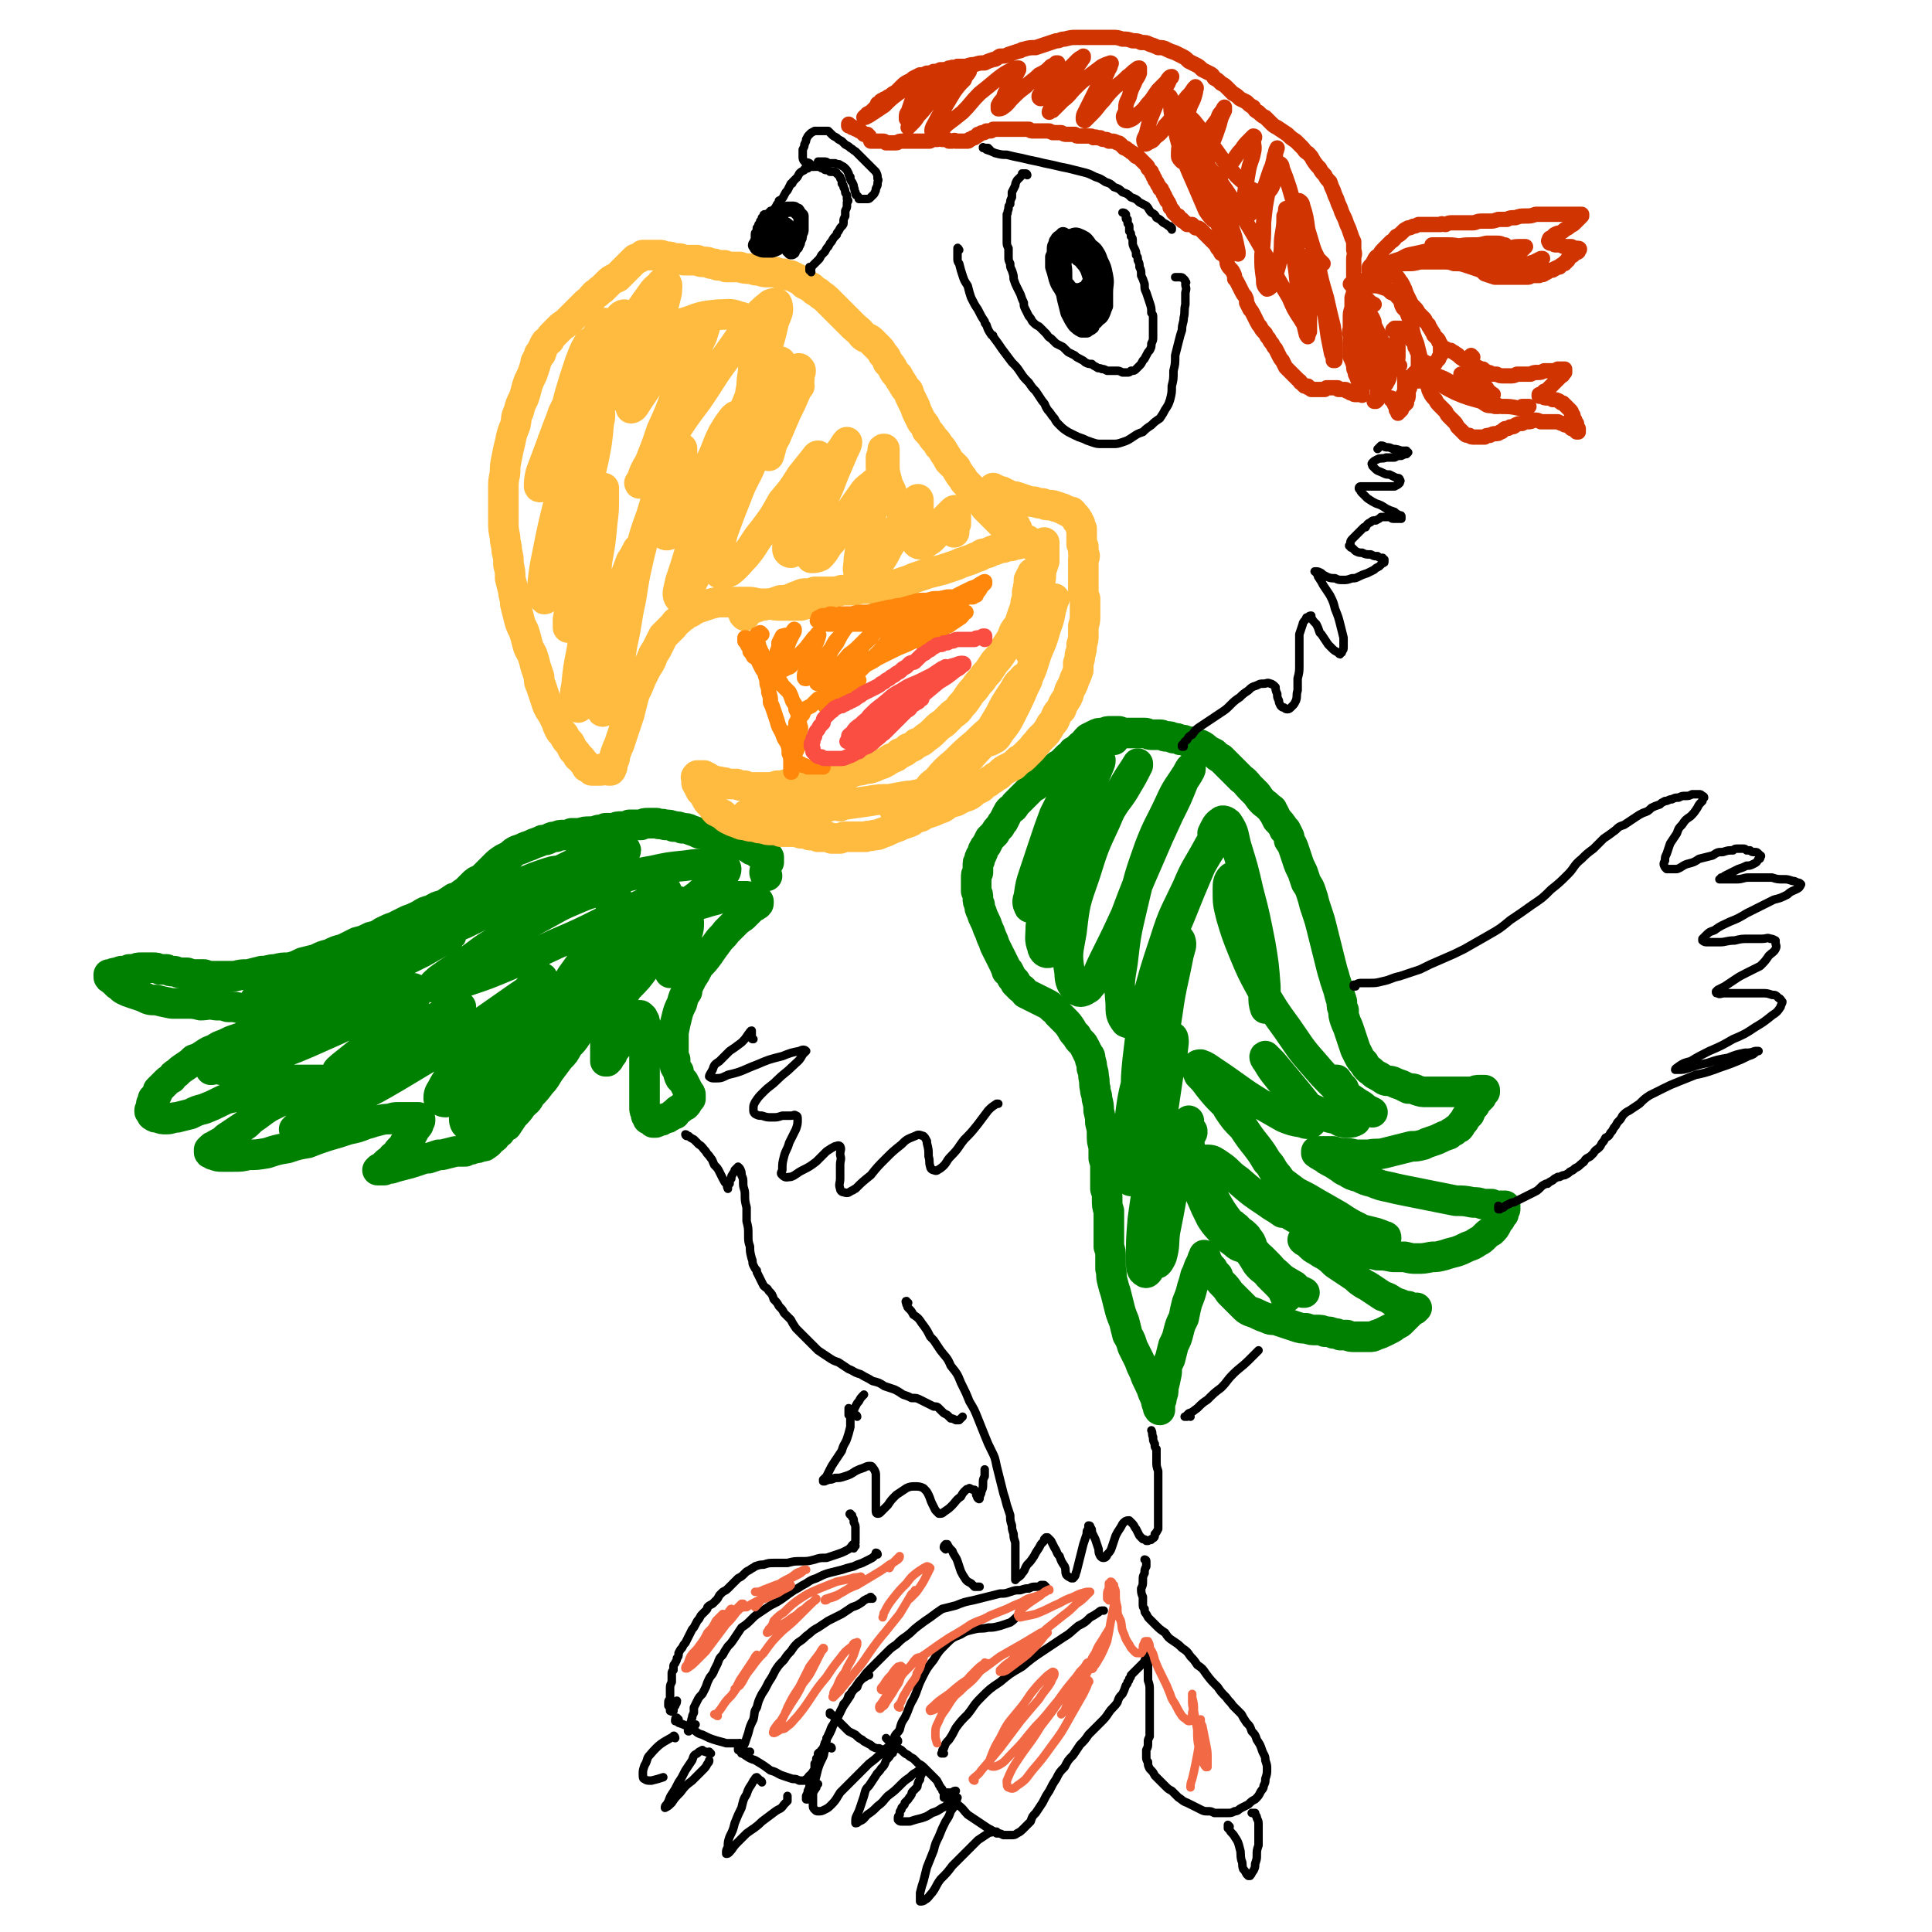 <svg viewBox='0 0 1136 1136' version='1.1' xmlns='http://www.w3.org/2000/svg' xmlns:xlink='http://www.w3.org/1999/xlink'><g fill='none' stroke='#008000' stroke-width='18' stroke-linecap='round' stroke-linejoin='round'><path d='M655,435c-1,-1 -1,-1 -1,-1 -1,0 -1,0 -1,0 0,-1 0,-1 -1,-1 0,-1 0,-1 0,-1 -1,0 -1,0 -2,1 -1,0 -1,0 -3,0 -1,1 -1,0 -3,1 -2,0 -2,0 -3,1 -2,1 -2,1 -3,2 -2,1 -2,1 -3,2 -2,2 -2,2 -4,3 -1,2 -1,2 -3,3 -2,2 -2,2 -4,4 -2,1 -2,1 -3,2 -2,2 -2,2 -4,4 -2,1 -2,1 -4,3 -2,2 -2,2 -4,4 -2,1 -2,1 -4,3 -1,1 -1,1 -3,3 -1,1 -1,1 -3,3 -1,1 -1,1 -2,2 -1,2 -1,2 -3,3 -1,1 -1,1 -2,3 -1,2 -1,2 -2,4 -1,1 -1,1 -2,3 -2,2 -2,2 -3,4 -1,1 -1,1 -3,3 -1,2 -1,2 -2,4 -1,1 -1,1 -2,3 0,1 0,1 -1,3 -1,1 -1,1 -1,3 -1,1 -1,1 -1,3 0,2 0,2 0,4 -1,1 -1,1 -1,3 0,2 0,2 0,4 0,2 0,2 0,4 1,2 1,2 1,4 0,2 0,2 1,4 0,2 0,2 1,4 1,3 1,3 2,5 1,2 1,2 2,5 1,2 1,2 2,5 1,2 1,2 2,5 1,2 1,2 2,4 1,2 1,2 2,4 1,2 1,2 2,4 0,1 1,1 1,3 1,0 1,0 1,0 1,2 1,2 2,4 1,1 1,1 2,2 0,1 0,1 0,1 2,2 2,2 3,3 2,1 2,2 3,3 2,1 2,1 4,2 2,1 2,1 4,2 2,1 2,1 4,2 2,1 2,1 4,3 2,1 2,1 3,3 2,2 2,2 4,4 2,2 2,2 4,5 1,2 1,2 3,4 1,2 1,2 3,4 1,1 1,1 2,3 1,2 1,2 2,4 1,1 1,1 1,3 1,3 1,3 1,5 1,3 1,3 1,5 1,4 0,4 1,7 0,3 1,3 1,6 1,4 1,4 1,7 1,4 1,4 1,7 1,4 1,4 1,7 0,4 0,4 1,7 0,3 0,3 0,7 1,3 1,3 1,6 0,3 0,3 0,6 0,3 0,3 0,6 1,3 1,3 1,6 0,4 0,4 1,7 0,4 0,4 0,7 0,4 0,4 0,8 0,3 0,3 0,6 1,3 1,3 1,6 0,3 0,3 0,7 1,3 0,3 1,7 1,4 1,4 2,7 1,4 1,4 2,8 1,4 1,4 3,9 1,4 1,4 2,8 2,3 2,4 3,7 2,4 2,4 4,8 1,3 1,3 3,7 1,3 1,3 3,7 1,2 1,2 2,5 1,2 1,2 2,5 0,1 0,1 1,3 0,0 0,0 0,1 1,0 0,1 1,1 0,0 0,0 0,0 0,-1 0,-1 0,-1 0,-1 0,-1 0,-3 1,-2 1,-2 1,-4 1,-2 1,-2 1,-5 1,-4 1,-4 2,-9 0,-4 0,-4 2,-8 1,-4 1,-4 2,-8 2,-4 2,-4 3,-8 1,-4 1,-4 3,-8 1,-5 1,-5 2,-9 2,-5 2,-5 3,-9 1,-3 1,-3 2,-7 1,-2 1,-2 2,-5 1,-2 1,-2 2,-4 0,-1 0,-1 1,-2 0,-1 0,-1 0,-1 0,0 0,0 0,0 0,0 0,0 0,0 0,0 0,0 0,0 1,1 1,1 1,2 0,1 0,1 1,2 1,2 1,2 3,4 1,2 1,2 3,4 1,3 1,3 3,5 2,2 2,2 4,5 2,2 2,2 4,4 2,2 2,2 4,4 2,2 2,2 4,3 3,1 3,1 5,2 2,1 2,1 5,2 2,1 2,1 5,1 3,1 3,1 6,2 3,1 3,1 6,2 3,1 3,1 6,1 3,1 3,1 6,1 3,0 3,0 5,1 3,0 3,0 5,1 2,0 2,0 4,1 2,0 2,0 4,0 2,1 2,1 5,1 2,0 2,0 4,0 2,0 2,0 4,0 2,0 2,0 4,-1 3,-1 3,-1 5,-2 2,-1 2,-1 4,-2 2,-1 1,-1 3,-2 2,-1 2,-1 3,-2 1,-1 1,-1 2,-2 1,-1 1,-1 2,-2 1,-1 1,-1 2,-2 1,0 1,-1 1,-1 0,0 0,0 1,0 0,0 0,0 0,-1 1,0 1,0 1,0 0,0 0,0 0,0 0,0 0,0 0,0 -1,0 -1,0 -2,0 -1,0 -1,0 -3,-1 -2,0 -2,0 -4,-1 -3,-1 -3,-1 -5,-2 -3,-2 -3,-2 -6,-3 -3,-2 -3,-2 -6,-4 -3,-2 -3,-2 -5,-3 -3,-2 -3,-2 -5,-4 -3,-2 -3,-2 -6,-4 -3,-2 -3,-2 -6,-4 -3,-3 -3,-3 -6,-5 -2,-1 -2,-1 -5,-3 -2,-1 -2,-1 -4,-3 -1,-1 -1,-1 -2,-2 -1,0 -1,0 -2,-1 0,0 0,0 0,0 0,0 0,0 0,0 0,0 0,0 0,0 1,0 1,0 2,1 2,1 2,1 5,2 3,1 3,1 6,1 4,1 4,1 8,2 3,0 3,0 7,1 4,0 4,0 8,1 4,0 4,0 8,1 4,0 4,0 9,1 3,0 3,0 7,0 4,1 4,1 7,1 4,0 4,0 9,-1 3,0 3,0 7,-1 3,-1 3,-1 7,-2 3,-1 3,-1 7,-3 3,-1 3,-1 6,-3 2,-1 2,-1 4,-3 2,-2 2,-2 4,-3 2,-2 2,-2 3,-4 1,-2 1,-2 2,-3 1,-2 1,-2 2,-3 0,-1 0,-1 1,-3 0,0 0,0 0,-1 0,0 0,0 0,0 0,0 0,0 0,-1 0,0 0,0 0,0 0,0 0,0 0,0 0,0 0,0 0,0 -1,0 -1,0 -2,0 -1,0 -1,0 -2,0 -2,0 -2,0 -4,-1 -2,0 -2,0 -5,0 -3,-1 -3,-1 -6,-1 -5,-1 -5,-1 -10,-1 -5,-1 -5,-1 -10,-2 -5,-1 -5,-1 -10,-2 -5,-1 -5,-1 -10,-2 -5,-1 -5,-1 -9,-2 -5,-1 -5,-1 -10,-3 -4,-1 -4,-1 -8,-3 -4,-1 -4,-1 -7,-3 -3,-1 -3,-2 -5,-3 -3,-2 -3,-2 -5,-3 -2,-1 -2,-1 -3,-2 -2,-1 -2,-1 -3,-2 -1,0 -1,0 -1,-1 -1,0 -1,0 -1,0 0,0 0,0 0,0 0,-1 0,-1 0,-1 1,0 1,0 2,0 2,0 2,0 3,0 3,0 3,0 5,0 3,1 3,1 6,1 3,0 3,0 7,1 4,0 4,0 8,0 5,-1 5,0 9,-1 4,-1 4,-1 8,-2 4,-1 4,-1 8,-2 3,0 3,0 7,-1 2,-1 2,-1 5,-2 3,-1 3,-1 5,-2 2,-1 2,-1 5,-2 1,-1 1,-1 3,-2 1,-1 1,-1 3,-2 1,-1 1,-2 2,-3 1,-1 1,-1 2,-3 1,-1 1,-1 2,-2 1,-2 0,-2 1,-3 1,-1 1,-1 2,-2 1,-2 1,-2 2,-3 1,-1 1,-1 2,-2 0,-1 0,-1 1,-2 0,-1 0,-1 1,-1 0,0 0,0 0,-1 0,0 0,0 -1,0 -1,0 -1,0 -2,0 -2,0 -2,0 -4,1 -2,0 -2,0 -4,0 -3,0 -3,0 -5,0 -1,0 -1,0 -1,0 -3,0 -3,0 -5,0 -3,0 -3,0 -6,0 -3,0 -3,0 -6,0 -3,0 -3,0 -6,-1 -2,-1 -2,-1 -5,-1 -2,-1 -2,-1 -4,-2 -3,-1 -3,-1 -5,-2 -3,-1 -3,0 -5,-1 -3,-2 -3,-2 -5,-3 -2,-1 -2,-2 -4,-3 -2,-2 -2,-2 -3,-4 -2,-2 -2,-2 -3,-4 -1,-2 -1,-2 -2,-4 -1,-3 -1,-3 -2,-6 -1,-3 -1,-3 -2,-6 -1,-3 -1,-2 -2,-5 -1,-3 -1,-3 -1,-6 -1,-2 -1,-2 -1,-5 -1,-3 -1,-3 -2,-7 -1,-3 -1,-3 -2,-6 -1,-4 -1,-3 -2,-7 -1,-4 -1,-4 -2,-8 -1,-4 -1,-4 -2,-8 -1,-4 -1,-4 -2,-8 -1,-4 -1,-4 -2,-7 -1,-3 -1,-3 -2,-6 -1,-4 -1,-4 -2,-7 -1,-3 -1,-3 -3,-6 -1,-3 -1,-3 -2,-6 -2,-4 -2,-4 -3,-7 -1,-3 -1,-3 -2,-6 -1,-3 -1,-3 -3,-6 0,-1 0,-1 0,-2 -1,-2 -1,-2 -2,-4 -1,0 -1,0 -1,-1 -2,-3 -2,-3 -4,-5 -1,-2 -1,-2 -2,-4 -1,-1 -1,-1 -1,-2 -3,-2 -2,-2 -5,-4 -2,-2 -2,-2 -4,-5 -2,-2 -2,-2 -4,-4 -2,-2 -2,-3 -5,-5 -2,-2 -2,-2 -4,-4 -2,-2 -2,-2 -4,-4 -2,-2 -2,-2 -4,-4 -2,-1 -2,-1 -4,-3 -2,-1 -2,-1 -4,-2 -2,-2 -2,-2 -4,-3 -2,-1 -2,0 -4,-1 -2,-1 -2,-1 -4,-1 -2,-1 -2,-1 -4,-1 -2,-1 -2,-1 -4,-1 -2,-1 -2,-1 -4,-1 -2,0 -2,-1 -4,-1 -2,0 -2,0 -5,0 -2,0 -2,-1 -4,-1 -2,0 -2,0 -4,0 -3,0 -3,0 -6,0 -2,0 -2,0 -5,-1 -2,0 -2,0 -5,0 -2,0 -2,0 -4,1 -3,0 -3,0 -5,1 -2,1 -2,1 -4,2 -2,2 -2,2 -3,4 -1,2 -1,2 -1,5 -1,2 0,2 -1,4 '/><path d='M631,485c-1,-1 -1,-1 -1,-1 0,0 0,0 0,0 0,-1 -1,-1 -1,-3 0,-3 1,-3 2,-7 0,-3 0,-3 1,-7 0,-2 1,-3 0,-5 0,-1 -1,-1 -2,-1 -2,2 -2,3 -4,6 -3,6 -3,6 -6,12 -3,8 -3,8 -6,17 -3,9 -3,9 -6,18 -2,6 -2,6 -3,13 -1,3 -1,4 0,6 0,1 2,1 3,0 3,-4 3,-5 5,-10 4,-8 4,-9 7,-17 5,-10 4,-11 9,-20 4,-10 5,-10 9,-19 3,-7 4,-7 7,-14 1,-3 2,-4 2,-6 0,0 -1,1 -2,2 -3,4 -4,4 -7,9 -4,8 -5,8 -8,16 -5,11 -4,11 -8,23 -3,13 -3,14 -6,27 -2,11 -3,11 -4,21 0,6 -1,7 1,12 0,2 2,4 4,3 3,-1 3,-4 5,-8 4,-10 4,-10 8,-20 5,-14 4,-14 10,-28 6,-13 6,-13 12,-26 5,-9 6,-8 11,-17 3,-5 3,-5 6,-11 0,0 0,-1 0,-1 -3,5 -4,6 -7,11 -6,11 -7,11 -12,23 -7,15 -7,15 -12,31 -6,17 -6,17 -8,34 -2,12 -3,12 -1,24 0,5 1,7 4,10 2,2 4,1 7,-1 6,-7 5,-8 9,-16 7,-14 7,-14 13,-27 6,-16 6,-16 13,-32 6,-14 6,-14 12,-27 5,-10 5,-10 9,-20 2,-3 4,-6 4,-7 0,-1 -1,1 -2,3 -5,8 -6,8 -10,17 -6,13 -7,13 -12,26 -6,17 -6,17 -10,34 -4,17 -4,17 -6,34 -2,12 -2,12 -1,24 0,6 0,7 3,11 2,1 4,1 5,0 5,-5 4,-6 7,-12 5,-12 5,-12 9,-23 6,-14 5,-14 11,-28 6,-15 6,-15 12,-29 4,-7 4,-7 8,-13 1,-2 2,-5 1,-4 -1,1 -3,3 -5,7 -6,11 -7,11 -12,23 -7,15 -8,15 -13,31 -6,18 -6,18 -11,37 -3,16 -3,16 -5,33 -1,10 -1,10 -1,21 1,4 1,6 3,7 0,1 2,0 3,-2 3,-7 2,-7 4,-15 3,-12 3,-12 6,-25 3,-14 2,-14 5,-29 2,-9 2,-9 4,-19 1,-4 2,-5 1,-8 0,-1 -1,1 -2,2 -3,8 -3,8 -6,16 -4,13 -4,13 -8,27 -4,16 -5,16 -8,32 -4,15 -4,15 -6,31 -2,11 -2,11 -3,22 0,5 0,6 2,10 1,1 2,2 3,1 3,-3 3,-5 4,-10 3,-10 2,-10 4,-21 3,-13 3,-13 6,-25 2,-10 2,-10 5,-20 2,-4 2,-6 4,-8 1,-1 1,2 1,3 -1,9 -1,9 -3,18 -2,14 -2,13 -4,27 -3,15 -3,15 -6,30 -3,15 -3,14 -5,29 -1,12 -1,12 -1,24 0,4 0,6 2,7 1,1 2,0 3,-2 3,-6 3,-6 4,-13 3,-10 3,-11 5,-21 3,-11 3,-11 6,-22 3,-8 3,-8 6,-16 2,-4 2,-4 4,-8 0,-1 0,-1 0,-1 -2,4 -2,5 -4,9 -3,8 -3,8 -5,17 -3,10 -3,10 -6,20 -2,8 -2,8 -4,17 -2,6 -2,6 -2,12 0,1 0,3 0,3 1,0 2,-2 3,-4 2,-7 1,-8 2,-15 2,-10 2,-10 4,-21 1,-10 1,-10 3,-20 2,-7 2,-7 3,-15 1,-4 1,-4 3,-8 0,0 1,-1 1,-1 0,2 0,3 0,6 0,6 0,6 1,12 0,6 0,6 2,13 1,7 1,7 4,13 3,7 3,7 6,13 3,5 4,5 7,9 3,3 3,3 7,6 2,2 3,2 6,3 1,0 2,1 3,0 1,0 1,-1 1,-2 -1,-3 -2,-3 -3,-5 -2,-2 -2,-2 -5,-4 -1,-2 -1,-1 -3,-3 0,0 -1,0 -1,0 1,2 1,2 3,4 2,5 2,5 5,9 4,5 4,5 7,10 3,4 4,3 7,7 3,3 3,3 5,5 2,2 2,2 4,5 0,1 0,1 1,2 0,0 0,0 0,0 0,0 0,1 0,1 1,0 1,-1 0,-1 0,-2 0,-2 -1,-5 -2,-4 -2,-4 -5,-8 -3,-4 -3,-4 -7,-8 -2,-2 -2,-2 -5,-4 0,0 -1,-1 -1,-1 -1,0 0,1 0,1 2,3 2,3 4,6 4,4 4,4 8,8 4,3 4,3 8,5 4,2 4,1 7,3 1,0 1,0 3,1 0,0 0,0 0,0 0,0 0,0 -1,0 -3,-2 -3,-2 -5,-4 -5,-3 -6,-3 -10,-7 -7,-6 -7,-6 -13,-13 -7,-7 -7,-7 -14,-16 -6,-8 -6,-8 -11,-17 -4,-6 -4,-6 -7,-12 -1,-3 -1,-4 0,-6 0,-2 1,-3 4,-3 3,0 4,1 7,3 6,4 5,5 11,9 8,7 8,7 17,13 4,3 5,3 9,6 2,0 2,0 4,1 5,3 5,3 10,5 5,2 5,2 9,3 3,1 3,0 6,1 0,0 1,0 1,0 1,0 0,-1 0,-1 -3,-2 -3,-2 -5,-3 -5,-3 -5,-3 -10,-5 -6,-2 -6,-2 -12,-4 -5,-2 -5,-2 -9,-4 -2,0 -3,-1 -3,-1 -1,0 0,1 0,1 4,2 4,2 7,4 6,3 6,3 13,6 6,2 7,2 13,4 7,1 7,0 13,1 5,1 5,1 10,2 4,1 4,1 8,2 3,1 3,1 5,2 1,0 1,0 1,1 0,0 0,0 -1,0 -2,-1 -2,-1 -5,-2 -5,-1 -5,-1 -10,-4 -6,-3 -6,-3 -12,-7 -7,-4 -7,-4 -14,-8 -5,-3 -5,-3 -11,-6 -4,-3 -4,-3 -8,-6 -2,-2 -2,-3 -4,-5 -3,-4 -2,-4 -5,-7 -3,-5 -3,-5 -6,-9 -4,-5 -4,-5 -8,-11 -5,-5 -5,-5 -9,-11 -1,-2 -1,-2 -2,-3 -5,-5 -5,-5 -9,-10 -3,-4 -3,-4 -6,-7 -1,-2 -1,-3 -1,-5 0,-1 1,-1 2,-1 3,1 4,2 7,4 6,4 6,4 13,9 7,5 7,5 15,10 7,4 7,4 14,8 5,2 5,2 11,3 2,1 4,1 5,0 1,-1 1,-2 1,-4 -2,-4 -2,-4 -5,-8 -4,-5 -4,-5 -9,-11 -5,-6 -5,-6 -10,-12 -2,-2 -3,-3 -4,-4 -1,0 0,2 1,3 3,5 3,5 7,10 5,6 5,7 12,12 5,5 5,5 12,8 4,3 5,3 10,4 3,2 3,2 7,2 2,0 2,0 4,-1 1,-1 0,-2 0,-4 -1,-3 -1,-3 -2,-6 -3,-4 -3,-4 -5,-9 -2,-2 -2,-2 -4,-5 0,0 -1,0 -1,0 1,1 0,2 1,3 2,3 2,3 5,6 3,3 3,3 6,5 3,2 3,2 6,4 2,0 2,0 4,1 0,0 0,0 0,0 -2,-1 -2,-1 -4,-2 -3,-3 -3,-2 -7,-5 -6,-4 -6,-4 -11,-8 -7,-7 -7,-7 -13,-14 -8,-9 -8,-10 -15,-20 -8,-11 -8,-11 -15,-23 -6,-11 -6,-11 -11,-23 -4,-10 -4,-10 -7,-20 -2,-8 -2,-8 -2,-16 0,-3 0,-5 2,-7 1,-1 3,0 3,1 3,5 3,6 5,12 2,10 2,10 4,20 3,10 3,10 4,21 2,8 1,8 3,15 0,4 0,5 1,8 0,0 0,0 0,0 0,-7 0,-7 0,-13 -1,-13 -1,-13 -3,-25 -3,-15 -3,-16 -7,-31 -3,-13 -3,-13 -7,-26 -2,-7 -1,-8 -5,-14 -1,-1 -3,-2 -4,-1 -3,2 -3,3 -5,7 '/><path d='M451,515c-1,0 -1,0 -1,-1 -1,-1 0,-2 0,-4 0,0 0,0 0,0 0,-1 1,-1 1,-1 0,-1 0,-1 0,-1 1,-1 1,-1 1,-1 0,-1 0,-1 0,-1 0,0 0,0 0,-1 0,0 0,0 0,0 0,0 0,0 0,-1 -1,0 -1,0 -1,0 -1,-1 -1,-1 -2,-1 -1,-1 -1,-1 -3,-1 -1,-1 -1,-1 -2,-2 -2,0 -2,0 -3,-1 -2,-1 -2,-1 -3,-2 -2,0 -2,0 -3,-1 -2,-1 -2,-1 -4,-1 -2,-1 -2,-1 -4,-2 -3,0 -3,0 -5,-1 -3,-1 -3,-1 -6,-1 -2,-1 -2,-1 -5,-1 -2,-1 -2,-1 -5,-2 -2,-1 -2,-1 -5,-1 -2,-1 -2,-1 -5,-1 -2,-1 -2,-1 -5,-1 -2,-1 -3,0 -5,-1 -3,0 -3,0 -5,0 -2,0 -2,0 -4,1 -2,0 -2,0 -4,0 -2,0 -2,0 -3,0 -2,1 -2,1 -4,1 -3,0 -3,0 -5,1 -2,0 -2,0 -5,0 -2,1 -2,1 -4,1 -3,1 -3,1 -5,1 -3,0 -3,0 -6,1 -2,0 -2,0 -5,0 -2,1 -2,1 -4,1 -3,0 -3,0 -5,1 -2,0 -2,0 -4,1 -2,1 -2,1 -4,1 -2,1 -2,1 -5,2 -2,1 -2,1 -5,2 -2,1 -2,1 -5,2 -2,1 -2,1 -4,3 -2,1 -2,1 -4,2 -3,2 -3,2 -5,4 -2,2 -2,2 -4,4 -2,2 -2,2 -4,4 -3,1 -3,1 -5,3 -2,2 -2,2 -4,4 -3,2 -3,2 -5,4 -1,0 -1,0 -2,0 -3,2 -3,2 -6,4 -4,1 -4,1 -7,3 -4,1 -4,1 -7,3 -4,2 -4,2 -7,3 -4,2 -4,2 -8,4 -3,1 -3,1 -7,3 -3,2 -3,2 -7,3 -4,2 -4,2 -8,3 -4,2 -4,2 -8,4 -4,1 -4,1 -8,3 -4,1 -4,1 -8,3 -4,1 -4,1 -8,2 -4,2 -4,2 -8,3 -4,0 -4,0 -8,1 -4,0 -4,1 -8,1 -4,1 -4,1 -8,2 -4,0 -4,0 -8,1 -3,0 -3,0 -7,0 -3,0 -3,0 -6,0 -2,0 -2,0 -5,-1 -3,0 -3,0 -5,0 -2,0 -2,0 -5,-1 -2,0 -2,0 -4,0 -2,0 -2,-1 -4,-1 -2,0 -2,0 -4,-1 -2,0 -2,0 -4,0 -2,-1 -2,-1 -4,-1 -2,0 -2,0 -4,0 -2,0 -2,0 -3,0 -2,0 -2,0 -4,1 -1,0 -1,0 -3,0 -2,1 -2,1 -4,1 -1,0 -1,0 -3,1 -2,0 -2,0 -3,1 -1,0 -1,0 -2,0 0,0 0,1 0,1 0,1 0,1 1,1 0,1 1,1 2,2 1,1 1,1 2,2 2,1 2,2 4,3 2,1 2,1 5,2 3,1 3,1 6,2 4,2 4,2 8,2 4,1 4,1 9,2 4,0 4,0 8,0 5,0 5,0 9,1 4,0 4,-1 9,0 4,0 4,0 7,1 4,0 4,0 8,1 3,1 3,1 6,2 3,1 3,1 5,2 2,1 2,1 5,2 1,1 1,1 3,2 1,1 1,1 2,2 1,0 1,0 1,1 0,1 0,1 0,2 0,0 0,0 0,0 0,1 0,1 0,1 0,0 0,0 0,0 0,0 0,0 0,0 -1,0 -1,-1 -2,-1 -2,0 -2,0 -4,0 -2,0 -2,0 -4,0 -2,0 -2,0 -4,1 -3,1 -3,1 -6,2 -2,1 -2,1 -5,2 -3,1 -3,1 -7,3 -3,1 -3,1 -6,3 -3,1 -3,1 -6,3 -3,2 -3,2 -6,3 -2,2 -2,2 -5,4 -3,2 -3,2 -5,4 -2,1 -2,1 -3,3 -2,1 -2,1 -4,3 -1,1 -1,1 -2,2 -1,1 -1,1 -2,2 0,1 0,1 -1,3 -1,1 -1,1 -2,2 0,2 0,2 -1,3 0,1 0,1 0,2 0,1 -1,1 -1,2 0,1 0,1 1,1 0,1 0,2 1,2 1,1 1,1 3,1 2,1 2,1 5,1 3,0 3,-1 6,-1 4,-1 4,-1 8,-2 4,-2 4,-2 8,-3 5,-2 5,-2 9,-4 4,-2 4,-2 9,-3 4,-2 4,-2 8,-3 4,-2 4,-2 8,-3 4,-1 4,-1 8,-2 3,-1 3,-1 6,-1 3,-1 3,-1 6,-1 2,0 2,0 4,0 2,0 2,0 4,0 2,0 2,0 3,0 1,0 1,0 2,0 1,0 1,0 2,0 0,0 0,0 0,0 0,1 0,1 1,1 0,0 0,0 0,0 0,0 0,0 0,0 0,0 0,0 -1,0 -1,1 -1,0 -2,1 -2,1 -2,1 -3,1 -3,1 -3,1 -5,2 -3,1 -3,2 -6,3 -3,2 -3,2 -7,4 -4,2 -4,2 -8,4 -3,2 -3,2 -7,5 -3,2 -3,2 -6,5 -3,2 -3,2 -6,4 -3,2 -3,2 -6,4 -2,2 -2,2 -4,3 -2,1 -2,1 -3,2 -1,0 -1,0 -2,1 0,0 0,0 0,0 -1,1 -1,1 -1,1 0,0 0,0 0,0 0,0 0,0 0,1 0,0 0,0 0,0 0,1 0,1 1,1 1,1 1,1 2,1 2,1 2,1 5,1 3,0 3,0 6,0 5,0 5,0 9,-1 5,0 5,0 11,-1 6,-2 6,-2 12,-3 6,-2 6,-2 12,-3 5,-2 5,-2 11,-4 7,-2 7,-2 13,-4 5,-1 5,-1 10,-3 4,-1 3,-1 7,-2 4,-1 4,-1 7,-1 3,-1 3,-1 5,-1 2,0 2,0 5,0 1,0 1,0 3,0 1,0 1,0 2,0 1,0 1,0 2,0 0,0 0,0 1,1 0,0 0,0 0,0 0,0 0,0 0,0 0,0 0,0 0,0 0,1 0,1 0,1 -1,1 -1,1 -1,2 0,1 0,1 -1,1 0,1 0,1 -1,2 -1,1 -1,1 -1,2 -1,2 -1,2 -2,3 -1,2 -1,2 -3,3 -1,2 -1,2 -2,3 -2,2 -2,2 -3,4 -2,1 -2,1 -3,3 -2,1 -2,1 -3,2 -1,1 -1,1 -2,2 -1,1 -1,1 -2,1 0,0 0,0 -1,1 0,0 0,0 0,0 0,0 0,0 0,0 0,0 0,0 0,0 1,0 1,0 2,0 1,0 1,0 2,0 2,-1 2,-1 4,-1 3,-1 3,-1 7,-2 4,-1 4,-1 7,-2 3,-1 3,-1 6,-2 1,0 1,0 2,0 3,-1 3,-1 6,-2 1,0 1,0 2,0 4,-1 4,-1 8,-2 2,0 2,0 5,0 1,0 1,0 1,-1 3,0 3,0 5,-1 2,0 2,0 4,-1 2,0 2,0 3,-1 2,-1 2,-2 3,-3 2,-1 2,-1 3,-3 2,-1 2,-1 3,-3 1,-1 1,-1 3,-2 2,-3 2,-3 4,-6 3,-3 3,-3 5,-6 3,-3 3,-2 5,-6 3,-3 3,-3 6,-7 3,-3 3,-4 5,-7 3,-4 3,-4 6,-8 3,-3 3,-3 5,-7 3,-3 3,-3 5,-6 2,-4 2,-4 4,-7 2,-3 2,-3 4,-5 2,-2 2,-2 3,-4 1,-1 1,-1 2,-3 1,0 1,0 1,-1 0,0 0,0 0,0 0,0 0,0 0,0 1,0 1,0 1,0 0,0 0,0 0,1 1,1 1,1 1,1 0,2 0,2 0,3 0,2 0,2 0,3 1,2 1,2 1,4 0,3 0,3 0,5 0,3 0,3 0,6 0,2 0,2 0,5 0,1 0,1 0,2 0,1 0,1 0,3 0,0 0,0 0,0 0,1 0,1 0,2 0,0 0,0 0,0 0,0 1,0 1,0 0,-1 0,-1 1,-1 1,-2 1,-2 2,-3 0,0 0,0 0,-1 1,-2 2,-2 3,-4 1,-3 1,-3 2,-5 1,-2 1,-2 2,-4 1,-2 1,-2 2,-4 0,-1 0,-1 1,-2 1,0 1,0 2,-1 1,-1 1,-1 1,-1 1,0 1,0 2,-1 0,0 0,0 1,0 1,0 1,0 1,1 1,0 1,0 1,1 1,1 1,1 1,2 1,2 0,2 1,4 0,3 0,3 0,5 0,3 0,3 -1,6 0,3 0,3 0,6 0,4 0,4 0,7 0,4 0,4 0,7 0,3 0,3 0,6 0,3 0,3 0,5 0,2 0,2 0,4 0,2 0,2 1,3 0,1 0,1 0,2 1,1 1,1 1,2 1,0 1,0 2,1 0,0 0,0 1,1 1,0 1,0 1,0 1,0 1,0 2,-1 2,0 2,0 3,-1 2,-1 2,0 3,-1 2,-1 2,-1 3,-2 0,0 0,0 1,0 1,-2 1,-2 3,-3 1,-1 1,-1 3,-2 1,-1 1,-1 2,-3 0,0 0,0 1,-1 0,-1 0,-1 0,-2 0,-1 0,-1 -1,-2 0,-1 -1,-1 -1,-2 -1,-2 -1,-2 -2,-4 -1,-1 -1,-1 -2,-2 -1,-2 -1,-2 -1,-4 -1,-1 -1,-1 -2,-3 0,-2 0,-2 0,-4 -1,-2 -1,-2 -1,-4 0,-2 0,-2 0,-5 0,-4 0,-4 0,-7 1,-5 1,-5 2,-9 1,-4 1,-4 3,-8 1,-4 1,-4 3,-7 0,-2 0,-2 1,-4 1,-2 1,-2 2,-4 2,-3 2,-3 4,-7 3,-3 3,-3 6,-7 2,-3 2,-3 5,-7 2,-3 3,-3 5,-6 3,-3 3,-3 5,-5 2,-2 2,-2 5,-4 3,-3 3,-3 6,-6 1,0 1,0 2,-1 0,0 1,0 1,-1 0,0 0,0 0,0 0,0 0,0 0,0 0,0 0,0 0,0 0,0 0,-1 0,-1 0,0 0,0 -1,-1 0,0 0,0 -1,0 -1,-1 -1,-1 -2,-1 -2,-1 -2,-1 -4,-1 -3,0 -3,0 -7,0 -3,0 -3,0 -7,1 -3,1 -3,1 -7,2 -3,1 -3,1 -7,2 -3,1 -3,1 -5,1 -1,0 -1,1 -2,1 0,0 -1,-1 0,-1 1,-1 1,-1 3,-3 3,-3 3,-2 6,-5 4,-3 4,-3 7,-5 3,-3 3,-3 6,-5 1,-2 2,-2 2,-4 0,-1 -1,-2 -2,-2 -3,-2 -3,-2 -7,-1 -8,0 -8,0 -15,1 -10,1 -10,1 -19,3 -12,2 -12,3 -24,5 -12,4 -12,4 -24,7 -11,3 -11,3 -21,5 -8,2 -8,2 -15,4 -3,0 -3,0 -6,1 -1,0 -1,0 -1,0 3,0 3,0 6,-1 7,-2 7,-2 13,-5 9,-3 9,-3 18,-7 11,-6 11,-6 23,-12 5,-2 5,-2 10,-5 2,-2 5,-3 5,-4 0,-1 -2,-2 -4,-1 -7,1 -7,1 -14,4 -11,4 -11,4 -21,9 -13,6 -13,5 -26,11 -13,6 -13,6 -25,12 -11,5 -11,5 -22,11 -7,3 -8,3 -15,7 -4,2 -4,2 -7,5 0,0 -1,0 0,0 3,0 3,0 7,-2 7,-2 6,-2 13,-5 9,-4 9,-4 19,-8 10,-5 10,-5 21,-10 10,-5 10,-5 20,-10 6,-4 7,-4 12,-8 2,-1 4,-2 3,-3 -1,0 -3,0 -6,1 -9,3 -9,3 -18,7 -12,5 -12,5 -25,11 -14,8 -14,8 -28,16 -14,8 -13,9 -27,17 -11,6 -11,6 -21,13 -7,4 -7,4 -13,8 -1,1 -3,2 -2,2 0,1 2,0 4,-1 7,-3 7,-3 14,-6 10,-5 10,-5 20,-10 11,-5 11,-5 21,-10 7,-4 7,-4 14,-8 2,-1 4,-2 3,-2 -2,0 -5,0 -10,2 -9,4 -9,5 -17,9 -11,6 -11,6 -22,12 -9,5 -9,5 -17,9 -3,2 -3,2 -6,3 -9,6 -9,6 -19,11 -5,3 -5,3 -10,6 -5,3 -6,3 -10,5 0,0 1,1 1,1 4,-1 4,-1 8,-3 7,-2 7,-2 13,-5 8,-4 8,-4 17,-7 8,-4 8,-4 16,-8 6,-3 6,-2 12,-6 2,-1 3,-1 4,-3 0,0 -1,0 -2,0 -3,1 -3,1 -7,3 -6,3 -6,3 -13,6 -8,5 -8,5 -15,9 -8,5 -8,5 -16,10 -7,5 -7,5 -14,10 -4,2 -4,2 -8,5 0,1 -1,2 -1,2 2,1 3,1 5,0 6,0 6,-1 12,-2 8,-3 8,-3 15,-6 9,-4 9,-4 18,-8 8,-4 8,-4 16,-7 4,-3 4,-2 9,-5 1,-1 2,-1 2,-1 -1,-1 -2,-1 -4,0 -5,1 -5,2 -11,4 -8,4 -8,4 -16,8 -8,4 -8,4 -17,8 -8,4 -8,4 -16,8 -8,3 -8,3 -15,6 -5,1 -5,1 -10,3 -3,0 -3,0 -5,0 -1,0 -1,0 -2,0 0,-1 0,-1 0,-1 0,-1 1,-1 1,-1 0,0 0,0 0,0 -1,0 -1,0 -2,0 -1,0 -1,1 -1,1 -1,0 -1,0 -2,0 -1,1 -1,1 -2,1 0,0 0,0 0,0 1,-1 1,-1 2,-1 4,-2 4,-2 7,-4 6,-3 6,-3 12,-6 9,-4 9,-3 18,-8 9,-5 9,-5 19,-11 8,-5 8,-5 15,-10 5,-3 5,-3 9,-6 3,-3 4,-3 5,-6 1,-1 0,-1 -1,-1 -3,-1 -3,-1 -6,-1 -1,0 -1,0 -2,0 -7,1 -7,1 -13,3 -7,1 -7,1 -14,3 -6,2 -6,2 -12,4 -5,1 -5,1 -9,2 -2,1 -3,1 -4,1 0,0 1,0 1,0 4,0 4,0 7,0 6,-1 6,-1 13,-2 8,-2 8,-2 17,-3 10,-1 10,0 20,-1 11,-1 11,0 22,-1 6,0 6,0 12,0 1,0 1,0 3,1 0,0 0,1 0,1 -1,2 0,3 -2,5 -2,3 -2,3 -5,6 -1,1 -1,1 -3,2 -5,6 -5,6 -11,12 -7,5 -7,5 -13,11 -5,4 -5,4 -10,8 -2,2 -3,2 -3,4 -1,1 0,2 1,2 4,-1 4,-1 8,-4 8,-4 8,-4 15,-9 9,-6 9,-6 18,-12 8,-5 8,-5 17,-10 6,-3 6,-3 11,-5 2,-1 3,-1 3,-1 0,0 -2,1 -3,2 -5,4 -5,4 -10,8 -7,5 -7,5 -14,10 -6,5 -6,5 -12,9 -10,6 -10,6 -19,12 -5,3 -5,3 -10,6 -2,1 -3,2 -4,3 0,0 1,0 2,0 3,-1 3,-1 7,-3 6,-2 6,-2 12,-4 7,-3 7,-3 13,-6 7,-3 6,-4 13,-7 3,-1 3,-1 7,-3 0,0 1,-1 1,-1 -2,0 -3,1 -6,2 -6,3 -6,3 -12,6 -8,5 -8,5 -16,10 -10,5 -10,4 -19,10 -9,5 -9,5 -18,11 -4,3 -4,3 -8,5 -1,1 -2,2 -2,2 2,0 3,0 5,-1 6,-3 6,-3 12,-6 9,-5 9,-5 19,-11 12,-6 12,-6 24,-13 10,-6 10,-6 20,-12 3,-2 3,-2 6,-4 13,-8 13,-8 26,-17 10,-7 10,-7 20,-14 6,-4 6,-4 11,-8 2,-2 3,-3 3,-3 0,0 -1,1 -3,2 -5,4 -5,4 -9,9 -7,6 -7,6 -14,13 -7,8 -7,8 -14,16 -6,7 -6,7 -11,14 -4,5 -5,5 -8,11 -2,3 -2,4 -2,6 1,1 2,2 4,2 4,-1 4,-2 8,-4 6,-5 6,-5 11,-11 7,-6 7,-6 13,-13 6,-6 6,-6 11,-12 4,-4 4,-4 7,-8 1,-1 2,-2 2,-2 0,1 -2,1 -3,2 -4,5 -4,5 -8,10 -5,7 -5,7 -10,13 -6,7 -6,7 -10,15 -4,6 -5,6 -8,12 -2,4 -2,4 -2,8 0,2 1,4 2,3 5,-1 6,-2 11,-5 7,-6 7,-7 14,-13 8,-9 8,-9 16,-17 9,-9 8,-9 16,-18 7,-7 7,-7 13,-13 3,-4 4,-4 7,-8 1,0 1,-1 1,-1 -2,1 -3,1 -5,3 -6,4 -6,4 -11,8 -7,7 -6,7 -13,14 -7,7 -7,7 -14,13 -5,5 -5,5 -11,9 -1,1 -3,2 -3,1 0,0 1,-1 2,-3 5,-7 4,-7 9,-14 7,-10 7,-10 14,-20 8,-11 8,-11 15,-23 8,-11 8,-11 14,-23 5,-8 6,-8 10,-16 2,-5 3,-6 2,-10 -1,-2 -3,-2 -7,-1 -7,1 -8,1 -15,4 -12,5 -11,5 -22,11 -13,7 -13,6 -25,14 -11,6 -10,7 -21,14 -7,4 -7,4 -14,9 -2,2 -4,3 -3,4 0,1 2,1 5,1 7,-1 7,-1 14,-4 12,-4 12,-4 24,-9 14,-6 14,-6 29,-13 14,-6 14,-6 28,-13 11,-5 11,-5 22,-10 6,-3 6,-3 12,-7 1,-1 3,-2 3,-1 -1,0 -3,2 -6,4 -6,6 -6,6 -12,12 -8,7 -8,7 -15,15 -5,6 -6,6 -10,12 -6,8 -7,8 -12,16 -1,3 -2,5 -1,6 1,2 3,1 5,0 6,-3 6,-4 11,-8 8,-8 8,-8 15,-16 7,-8 7,-8 14,-17 6,-6 6,-6 12,-13 2,-3 3,-3 6,-5 0,0 0,0 0,0 -2,4 -2,4 -5,8 -6,8 -6,8 -11,15 -6,9 -6,9 -12,17 -5,7 -5,7 -10,14 -2,3 -3,4 -3,6 0,1 2,1 3,0 5,-4 5,-4 8,-9 6,-6 6,-6 11,-13 5,-8 5,-8 10,-15 4,-5 4,-5 9,-9 2,-2 2,-2 5,-3 1,0 1,1 1,1 0,3 0,4 -1,7 -2,5 -2,5 -4,10 -2,4 -2,4 -4,8 -1,3 -1,3 -2,5 '/></g>
<g fill='none' stroke='#FFBB40' stroke-width='18' stroke-linecap='round' stroke-linejoin='round'><path d='M598,311c0,0 -1,-1 -1,-1 0,0 0,0 0,0 0,-1 0,-1 0,-1 0,0 0,0 0,0 -1,-1 -1,-1 -1,-1 0,0 0,0 -1,0 0,0 0,0 -1,0 0,0 0,0 0,0 -1,0 -1,0 -2,0 0,0 0,0 -1,0 0,0 0,0 -1,0 0,0 -1,0 -1,0 -1,-1 -1,-1 -2,-2 -1,-1 -1,-1 -2,-2 -1,-1 -1,-1 -2,-2 -2,-2 -2,-2 -3,-3 -2,-2 -1,-2 -3,-4 -1,-2 -1,-2 -2,-4 -2,-2 -2,-2 -4,-4 -1,-1 -1,-1 -3,-3 -2,-2 -1,-2 -3,-4 -2,-3 -2,-3 -3,-5 -2,-2 -2,-2 -4,-4 -1,-2 -1,-2 -3,-5 -1,-2 -1,-2 -3,-4 -1,-2 -1,-2 -3,-4 -2,-3 -2,-3 -4,-5 -1,-3 -1,-3 -3,-5 -1,-2 -1,-2 -2,-4 -1,-2 -1,-2 -2,-5 -1,-2 -1,-2 -2,-4 -1,-2 -1,-2 -2,-5 -2,-2 -2,-2 -3,-4 -2,-3 -2,-3 -3,-5 -2,-2 -2,-2 -3,-4 -1,-2 -1,-2 -3,-4 -1,-3 -1,-3 -3,-5 -1,-2 -1,-2 -3,-4 -2,-2 -2,-2 -4,-4 -3,-2 -3,-1 -5,-3 -2,-3 -3,-3 -5,-5 -2,-2 -2,-2 -4,-4 -2,-2 -2,-2 -4,-4 -2,-2 -2,-2 -4,-4 -2,-2 -2,-2 -4,-4 -2,-2 -3,-2 -5,-4 -2,-1 -2,-1 -4,-3 -2,-1 -2,-1 -4,-2 -2,-2 -2,-2 -4,-3 -2,-1 -2,-1 -4,-2 -2,0 -2,0 -4,-1 -3,0 -3,0 -5,-1 -2,0 -2,0 -4,0 -3,0 -3,0 -5,-1 -3,0 -3,0 -5,-1 -4,0 -4,0 -7,-1 -2,0 -2,0 -4,0 -2,0 -2,0 -4,0 0,-1 0,0 -1,-1 -2,0 -2,0 -4,0 -2,-1 -2,-1 -4,-1 -2,-1 -2,-1 -4,-1 -2,0 -2,0 -4,-1 -2,0 -2,0 -4,0 -2,0 -2,0 -4,0 -2,-1 -2,-1 -3,-1 -2,0 -2,0 -3,0 -2,-1 -2,-1 -3,-1 -1,0 -1,0 -2,0 -2,-1 -2,-1 -3,-1 -1,0 -1,0 -2,0 -2,0 -2,0 -3,0 -1,0 -1,0 -2,0 -2,0 -2,0 -3,0 -1,1 -1,1 -3,2 -1,0 -1,0 -2,1 -2,2 -2,2 -3,3 -2,2 -2,2 -3,3 -2,2 -2,2 -4,4 -2,1 -3,1 -5,3 -2,2 -2,2 -4,4 -2,1 -2,2 -4,3 -3,3 -2,3 -5,5 -2,2 -2,2 -5,5 -2,2 -2,2 -5,5 -2,2 -2,2 -5,4 -2,2 -2,2 -4,4 -2,2 -2,2 -3,4 -2,1 -2,1 -3,3 -1,2 -1,2 -2,5 -1,0 -1,0 -1,1 -1,2 -1,2 -2,4 0,1 0,1 0,1 -1,3 -1,3 -2,6 -2,4 -2,4 -3,7 -1,4 -1,4 -2,7 -2,4 -2,4 -3,8 -2,4 -1,4 -2,8 -2,5 -2,5 -3,10 -1,4 -1,4 -2,9 -1,5 -1,5 -1,9 -1,5 -1,5 -1,9 0,5 0,5 0,9 0,5 0,5 0,10 0,5 0,5 1,10 0,4 1,4 1,8 1,4 1,4 1,8 1,4 1,4 1,8 1,4 1,4 2,8 0,3 1,3 1,7 1,4 1,4 2,8 1,4 1,4 3,8 1,3 1,3 2,7 1,4 1,3 3,7 1,3 1,3 2,7 1,3 1,3 2,6 0,3 0,3 1,5 1,3 1,3 2,6 1,3 1,3 2,6 1,2 1,2 3,5 1,2 1,2 2,4 1,3 1,3 2,5 1,2 2,2 3,4 1,2 1,2 3,4 1,2 1,2 2,4 2,2 2,2 3,4 2,1 2,2 3,3 1,1 1,1 2,3 1,0 1,0 2,1 0,0 0,0 1,1 0,0 0,0 0,0 0,0 0,0 1,0 0,0 0,0 0,0 0,0 0,0 1,0 0,0 0,0 0,0 0,0 0,0 1,0 0,0 0,0 0,0 1,0 1,0 1,0 0,0 0,0 1,0 0,0 0,0 0,0 1,0 1,0 1,-1 1,0 0,0 1,0 0,0 0,0 1,0 0,0 0,-1 0,0 1,0 1,0 2,0 0,0 0,1 0,1 1,0 1,0 1,0 0,0 0,0 0,0 1,-1 0,-1 1,-2 0,-2 0,-2 1,-4 1,-2 0,-2 1,-4 1,-3 1,-3 2,-5 1,-3 1,-3 2,-6 1,-3 1,-3 2,-6 1,-3 1,-3 2,-6 1,-4 1,-4 2,-8 1,-4 1,-4 3,-8 2,-5 2,-5 4,-9 2,-4 2,-3 4,-7 1,-3 1,-3 3,-6 2,-4 2,-4 4,-8 3,-3 3,-3 6,-6 2,-3 2,-2 5,-5 2,-1 2,-2 5,-3 3,-2 3,-2 6,-3 3,-1 3,-1 6,-2 4,-1 4,-1 8,-1 3,0 3,0 7,0 3,0 3,0 6,0 3,0 3,0 7,1 3,0 3,0 6,0 4,1 4,1 8,1 3,0 3,0 6,0 3,0 3,0 5,0 3,-1 3,-1 5,-1 1,0 1,0 2,-1 '/><path d='M606,320c-1,0 -1,0 -1,-1 -1,0 0,-1 -1,-1 0,-1 0,0 -1,0 -1,0 -1,0 -1,0 -1,1 -1,1 -2,1 -1,1 -1,1 -2,1 -1,0 -1,0 -2,0 -1,1 -1,1 -2,1 -2,0 -2,0 -4,1 -2,0 -2,0 -4,1 -3,1 -3,1 -5,2 -3,1 -3,0 -5,2 -3,1 -3,1 -5,2 -3,1 -3,1 -6,2 -2,1 -2,1 -5,2 -3,1 -3,1 -6,2 -4,1 -4,1 -8,2 -3,1 -3,1 -6,2 -3,1 -3,1 -5,2 -3,1 -3,1 -6,2 -3,1 -3,1 -6,1 -2,1 -2,1 -5,1 -3,1 -3,1 -5,1 -4,0 -4,0 -7,0 -3,1 -3,1 -6,1 -2,0 -2,0 -5,0 -3,1 -3,1 -6,1 -2,0 -2,0 -4,0 -3,0 -3,0 -6,0 -2,1 -2,1 -5,1 -2,0 -2,0 -4,1 -3,1 -3,1 -5,2 -3,1 -3,1 -6,1 -3,1 -3,1 -5,2 -3,0 -3,0 -5,1 -2,0 -2,0 -4,1 -3,1 -3,1 -5,1 -1,1 -1,1 -2,2 -1,0 -1,0 -1,0 0,1 0,1 1,2 '/><path d='M607,340c0,0 -1,-1 -1,-1 0,0 0,0 1,0 0,-1 0,-1 0,-2 0,0 0,0 0,0 0,0 0,0 0,1 0,1 0,1 -1,1 0,1 0,1 -1,2 0,1 0,1 0,3 -1,2 0,2 -1,4 0,2 0,2 0,4 -1,2 -1,2 -1,5 -1,2 -1,2 -2,5 -1,3 -1,3 -2,6 -2,2 -2,2 -3,4 -1,3 -1,3 -3,6 -2,3 -2,3 -4,6 -2,3 -2,3 -4,5 -2,3 -2,3 -4,6 -2,2 -2,2 -4,5 -2,2 -2,2 -4,5 -2,2 -2,2 -4,5 -2,3 -2,3 -4,5 -2,3 -2,3 -5,5 -2,2 -2,2 -5,5 -3,2 -3,2 -5,4 -3,3 -3,3 -6,5 -2,2 -2,2 -5,3 -2,2 -2,2 -5,3 -2,2 -2,2 -5,3 -2,2 -2,2 -5,3 -3,2 -3,2 -5,3 -3,1 -3,1 -5,2 -3,1 -3,1 -5,1 -3,1 -3,1 -5,1 -3,1 -3,1 -5,2 -2,0 -3,0 -5,1 -3,0 -3,0 -5,1 -3,1 -3,1 -5,1 -3,1 -3,1 -6,1 -2,1 -2,1 -5,1 0,0 0,0 -1,0 -2,0 -2,0 -5,0 -2,1 -2,1 -4,1 -3,1 -3,1 -6,1 -3,1 -3,1 -6,1 -2,0 -2,0 -4,0 -3,0 -3,0 -5,0 -2,0 -2,0 -4,-1 -3,0 -3,0 -5,-1 -3,0 -3,0 -5,0 -2,-1 -2,-1 -4,-1 -2,-1 -2,0 -4,-1 -1,0 -1,0 -3,-1 -1,0 -1,0 -1,-1 -1,0 -1,0 -2,-1 -1,0 -1,0 -2,0 0,0 0,0 -1,0 0,0 0,0 -1,0 0,0 0,0 0,0 -1,1 -1,1 0,2 0,2 -1,2 0,3 1,2 1,2 2,4 2,2 2,2 3,4 1,2 1,2 3,4 2,2 1,2 3,4 2,1 2,1 4,2 2,2 2,2 4,3 2,1 2,1 5,2 2,1 2,1 4,1 3,1 3,1 6,1 2,1 2,1 5,1 2,1 2,1 5,1 3,0 3,0 5,1 3,0 3,0 6,0 3,0 3,0 6,1 3,0 3,0 5,1 3,0 3,0 5,1 2,0 2,0 4,0 2,0 2,0 4,1 3,0 3,0 5,0 2,-1 2,-1 4,-1 3,0 3,0 5,0 3,0 3,0 6,0 2,-1 2,0 5,-1 2,0 2,0 4,-1 3,-1 3,-1 5,-2 2,-1 2,-1 5,-2 2,-1 2,-1 5,-2 3,-1 3,-1 5,-3 3,-1 3,0 5,-2 3,-1 3,-1 6,-2 2,-1 2,-1 5,-2 2,-1 2,-2 5,-3 2,-1 2,0 5,-2 2,-1 2,-1 5,-2 2,-1 2,-1 4,-3 2,-1 2,-1 4,-2 2,-2 2,-2 4,-3 2,-2 2,-1 4,-3 2,-1 2,-1 3,-2 2,-2 2,-2 4,-3 2,-1 2,-1 4,-2 1,-1 1,-1 3,-3 2,-1 2,-1 4,-3 2,-2 2,-2 4,-4 2,-3 2,-2 4,-5 2,-2 2,-2 4,-4 2,-3 2,-3 3,-5 2,-2 2,-2 3,-5 1,-2 1,-2 3,-4 1,-3 1,-3 3,-6 2,-3 1,-4 3,-7 1,-2 1,-2 2,-5 1,-2 1,-2 2,-5 0,-2 0,-2 0,-4 1,-3 1,-3 1,-5 1,-3 1,-3 1,-6 1,-3 1,-3 1,-6 0,-3 0,-3 0,-5 1,-3 1,-3 1,-6 0,-2 0,-2 0,-5 0,-3 0,-3 0,-5 -1,-2 -1,-2 -1,-5 0,-2 0,-2 0,-5 0,-2 0,-2 0,-5 0,-2 0,-2 0,-4 0,-2 0,-2 0,-4 1,-2 1,-2 0,-4 0,-1 0,-1 0,-3 0,-1 0,-1 -1,-2 0,-2 0,-2 0,-3 0,-2 0,-2 0,-3 0,-1 0,-1 0,-3 -1,-1 0,-1 -1,-2 0,-1 0,-1 0,-1 -1,-1 -1,-1 -1,-2 -1,0 -1,0 -1,-1 0,-1 0,-1 -1,-1 0,-1 0,-1 -1,-1 0,-1 0,-1 -1,-2 -1,0 -1,0 -1,0 0,0 0,0 -1,0 -1,-1 -1,-1 -2,-1 -1,-1 -1,-1 -2,-1 -2,-1 -2,-1 -3,-1 -2,-1 -2,-1 -4,-1 -2,0 -2,0 -4,-1 -2,0 -2,0 -5,-1 -3,0 -2,0 -5,-1 -3,-1 -3,-1 -6,-2 -2,0 -2,0 -4,-1 -2,-1 -2,-1 -4,-2 -2,0 -1,0 -3,-1 -1,0 -1,0 -2,-1 0,0 0,0 0,0 0,0 0,0 0,0 0,1 0,1 0,3 0,1 0,1 0,2 '/><path d='M373,199c0,0 -1,-1 -1,-1 -3,1 -3,2 -5,4 -5,5 -6,5 -9,11 -3,4 -2,5 -3,10 -1,5 -1,5 -1,9 0,2 0,3 1,3 1,0 2,-1 2,-3 2,-4 1,-4 2,-9 2,-6 2,-6 3,-12 1,-6 1,-6 2,-12 1,-5 1,-5 2,-10 0,-2 1,-3 1,-4 0,0 -1,0 -2,1 -3,4 -3,4 -6,8 -5,8 -5,8 -9,16 -6,9 -6,9 -10,18 -5,8 -4,8 -8,17 -3,5 -3,5 -5,11 -1,1 -2,3 -2,3 1,-1 1,-2 2,-4 2,-6 2,-6 4,-12 4,-8 4,-8 7,-17 4,-9 3,-9 7,-18 4,-7 4,-7 8,-14 1,-2 1,-2 2,-4 1,0 1,0 1,0 0,2 0,2 0,3 -3,6 -3,6 -6,11 -4,9 -4,9 -8,17 -5,10 -5,10 -10,20 -4,10 -4,10 -8,21 -3,8 -3,8 -6,16 -1,4 -1,6 -1,8 0,1 2,0 2,-2 3,-5 3,-5 5,-11 3,-9 3,-10 6,-19 3,-11 2,-11 5,-22 3,-10 3,-10 6,-19 2,-5 2,-6 5,-11 0,0 1,-1 2,-1 0,4 -1,5 -2,10 -2,11 -2,11 -4,21 -3,14 -3,14 -6,29 -4,16 -4,16 -7,33 -4,16 -4,16 -7,31 -2,10 -2,10 -3,19 0,4 0,6 1,8 0,1 2,-1 2,-3 3,-7 2,-8 4,-15 3,-12 2,-13 5,-25 3,-14 2,-14 5,-28 3,-12 3,-12 7,-23 3,-7 3,-7 6,-14 1,-2 3,-4 3,-3 1,2 1,4 0,8 -1,11 -1,11 -3,21 -3,13 -3,13 -5,26 -3,15 -3,15 -5,30 -2,14 -2,14 -4,28 0,5 0,5 -1,10 0,1 0,1 0,2 0,2 0,3 0,3 1,-1 2,-3 3,-6 2,-8 2,-8 3,-16 2,-11 2,-11 4,-21 2,-11 2,-11 4,-22 2,-7 2,-7 4,-13 1,-2 2,-4 3,-4 0,0 0,2 0,5 0,8 0,8 -1,16 -1,11 -1,11 -3,22 -1,13 -2,13 -4,26 -2,14 -3,14 -5,27 -2,10 -2,10 -3,20 -1,5 -1,6 -1,11 1,1 1,2 2,2 3,-2 3,-3 5,-7 3,-8 3,-8 6,-16 3,-11 3,-11 7,-23 3,-11 3,-12 7,-23 3,-9 3,-9 6,-17 2,-3 2,-3 4,-7 0,0 0,0 0,1 -1,5 -1,5 -2,10 -2,9 -2,9 -5,19 -2,11 -3,11 -5,21 -3,11 -4,10 -6,21 -2,8 -2,8 -3,16 0,4 -1,6 0,7 0,1 2,0 2,-2 4,-7 4,-8 6,-16 3,-11 2,-11 4,-22 3,-13 2,-13 5,-26 2,-13 2,-13 5,-26 3,-12 3,-12 7,-23 3,-10 3,-10 7,-20 3,-7 3,-7 7,-14 2,-3 2,-4 4,-5 0,-1 0,1 0,2 -2,5 -2,5 -4,10 -2,8 -2,8 -4,15 -2,7 -2,7 -3,13 0,5 -1,5 0,9 1,2 2,2 4,1 3,-2 3,-3 6,-8 5,-8 4,-8 9,-16 4,-10 4,-10 9,-19 4,-8 3,-8 7,-16 3,-5 3,-5 6,-9 1,-1 2,-2 2,-1 0,3 -1,4 -2,9 -3,11 -3,11 -6,21 -4,12 -4,11 -9,23 -5,13 -5,12 -10,25 -3,10 -3,10 -6,19 -1,5 -2,7 -1,9 0,1 2,0 3,-1 5,-6 4,-7 8,-13 5,-12 5,-12 10,-24 6,-13 5,-13 11,-25 4,-11 4,-11 10,-21 4,-7 4,-7 9,-14 1,-2 2,-4 3,-4 0,0 -1,2 -2,4 -4,9 -5,9 -9,19 -4,10 -5,9 -9,20 -4,10 -4,10 -8,21 -2,8 -2,9 -3,17 0,3 -1,5 1,7 2,1 3,0 6,-1 5,-4 5,-5 9,-9 6,-7 5,-8 11,-15 6,-8 6,-8 11,-17 6,-7 6,-7 11,-15 4,-5 4,-5 8,-10 1,-1 1,-2 2,-2 0,0 -1,1 -1,2 -2,6 -3,6 -5,12 -3,8 -3,8 -5,16 -3,8 -3,8 -5,17 -2,4 -2,4 -2,8 0,1 1,2 2,2 2,-2 3,-3 5,-6 4,-7 3,-7 6,-15 4,-8 4,-8 8,-16 3,-8 3,-8 6,-16 3,-5 3,-5 6,-9 1,-2 2,-3 2,-3 0,1 -1,3 -2,5 -3,7 -3,7 -6,14 -3,8 -3,8 -7,16 -3,8 -3,8 -5,16 -2,6 -2,6 -2,12 0,2 0,4 1,5 2,0 3,0 5,-1 4,-4 3,-5 7,-9 4,-7 4,-7 8,-13 5,-7 5,-7 10,-14 2,-3 2,-3 6,-6 1,-1 2,-2 2,-1 1,1 1,2 0,4 -1,6 -1,6 -2,12 -2,7 -3,7 -5,15 -2,7 -2,7 -3,14 0,4 -1,5 0,8 1,1 2,1 4,1 3,-2 4,-2 6,-5 4,-5 4,-5 7,-11 4,-6 3,-7 7,-13 3,-5 3,-5 6,-10 2,-3 2,-3 4,-5 0,0 1,-1 1,0 0,1 0,1 0,3 0,4 -1,4 -1,8 0,4 -1,4 -1,9 0,2 0,3 1,5 1,1 1,1 3,1 2,0 2,-1 4,-2 3,-2 3,-3 6,-6 2,-3 2,-4 4,-7 2,-2 2,-2 4,-4 1,-1 1,-1 2,-1 0,-1 0,-1 0,0 0,1 0,1 0,3 0,2 0,2 0,5 -1,2 -1,2 -1,4 0,0 0,0 0,1 0,0 0,0 0,0 0,0 0,0 -1,-1 -1,-1 0,-1 -2,-2 -1,0 -2,0 -3,-1 -1,0 -1,0 -1,0 -3,-1 -3,0 -6,-1 -4,0 -4,0 -7,-1 -4,-2 -4,-2 -7,-4 -3,-2 -4,-3 -6,-6 -3,-3 -3,-3 -4,-8 -2,-4 -2,-4 -3,-8 -1,-4 -1,-4 -1,-8 0,-2 0,-2 0,-5 0,-2 0,-2 0,-4 0,0 0,0 0,0 -1,0 -1,0 -1,1 0,2 0,2 -1,4 0,2 0,2 0,4 0,1 0,1 0,2 0,0 1,0 1,0 0,0 0,0 0,0 0,0 0,0 0,0 -1,0 -1,0 -1,0 '/><path d='M470,227c0,0 0,0 -1,-1 0,0 0,0 -1,0 -3,-3 -3,-3 -5,-6 -2,-3 -1,-3 -3,-6 -1,-1 -1,-2 -2,-1 -2,0 -2,1 -4,4 -4,5 -3,5 -7,10 -4,9 -4,9 -9,17 -4,9 -4,9 -8,17 -1,2 -1,2 -2,4 -2,4 -2,4 -4,8 0,0 1,0 1,-1 2,-4 2,-4 4,-8 3,-8 3,-8 6,-17 4,-9 4,-9 8,-19 4,-11 4,-11 7,-21 3,-9 3,-9 5,-18 2,-5 3,-6 2,-10 0,-1 -2,-1 -4,0 -5,4 -6,5 -10,10 -9,10 -8,10 -16,21 -9,12 -8,12 -17,25 -9,12 -9,12 -17,25 -6,9 -6,9 -12,17 -3,4 -3,5 -5,7 0,1 1,-1 1,-1 2,-6 2,-6 5,-11 4,-10 4,-10 7,-19 5,-11 5,-11 9,-22 4,-9 4,-9 8,-19 3,-8 4,-8 7,-15 1,-4 2,-5 2,-9 0,-1 -1,-1 -2,0 -4,2 -5,3 -8,7 -7,6 -6,6 -12,14 -6,8 -6,8 -11,16 -4,6 -4,6 -8,12 -1,2 -2,3 -3,3 0,0 1,-2 1,-3 2,-7 3,-6 5,-13 3,-9 3,-9 6,-18 3,-9 3,-9 5,-18 2,-8 2,-8 4,-16 0,-3 1,-5 -1,-6 0,-1 -2,0 -3,2 -4,3 -4,4 -7,8 -5,7 -5,7 -9,13 -5,7 -5,7 -9,14 -3,5 -4,5 -6,10 -1,2 -1,3 0,3 2,1 3,0 5,-2 6,-3 5,-4 10,-8 7,-5 7,-5 15,-9 8,-5 8,-5 18,-8 8,-3 8,-3 17,-4 6,0 7,-1 12,1 5,1 5,2 8,6 2,4 2,5 2,10 0,7 0,7 -1,13 0,6 -1,6 -1,12 -1,5 -1,5 -1,9 1,2 1,3 3,4 2,0 3,0 5,-2 4,-2 3,-3 6,-6 4,-5 4,-5 8,-9 2,-3 2,-3 5,-5 1,-1 2,-2 2,-1 1,0 1,2 0,3 0,5 0,5 -2,10 -3,7 -3,7 -6,13 -3,7 -3,7 -6,14 -3,5 -2,5 -4,11 '/><path d='M494,474c0,0 -1,0 -1,-1 -2,-1 -2,-1 -3,-1 -2,-1 -2,0 -4,-1 -2,0 -2,0 -4,1 -2,0 -2,0 -4,1 -2,1 -2,1 -4,2 -1,0 -1,1 -2,2 0,0 0,0 0,1 2,0 2,0 3,0 3,0 3,0 6,-1 3,-1 3,-2 7,-3 2,-2 2,-2 5,-3 1,-1 2,-1 3,-2 0,0 0,-1 0,-1 -1,0 -2,0 -3,0 -3,0 -4,0 -7,1 -4,1 -4,1 -8,2 -6,2 -6,2 -11,3 -6,2 -6,1 -12,3 -4,1 -4,1 -9,2 -2,0 -2,0 -5,0 -1,0 -1,0 -2,0 0,0 1,0 1,0 1,0 1,0 3,0 3,-1 3,-1 5,-1 5,0 5,0 10,-1 6,0 6,0 12,-1 7,-1 6,-1 13,-2 7,0 7,-1 14,-1 7,-1 7,-1 14,-2 6,-1 6,-1 12,-1 5,-1 5,-1 11,-2 4,0 4,-1 8,-1 2,-1 2,-1 5,-1 0,0 1,-1 1,-1 0,0 -1,0 -1,0 -2,1 -2,1 -4,2 -3,1 -3,1 -5,3 -3,1 -3,1 -6,3 -2,1 -2,1 -4,2 -1,1 -2,1 -2,1 0,1 1,1 2,0 2,-1 2,-1 4,-2 7,-4 7,-4 13,-9 6,-5 6,-6 13,-11 7,-6 7,-6 13,-12 6,-4 6,-5 11,-9 4,-4 4,-4 7,-7 1,-1 2,-2 2,-3 0,0 0,0 -1,0 -3,2 -3,3 -6,5 -5,4 -5,4 -10,9 -6,5 -6,5 -12,11 -6,5 -6,5 -11,11 -4,3 -4,3 -7,8 -1,1 -2,2 -1,2 0,1 2,1 3,0 5,-3 5,-4 9,-8 6,-6 6,-6 13,-13 6,-7 6,-7 13,-14 5,-7 6,-7 11,-14 4,-6 5,-6 8,-12 2,-4 2,-4 4,-8 0,-1 1,-2 0,-2 -1,0 -2,0 -3,2 -4,3 -3,4 -6,8 -4,6 -4,6 -7,12 -3,5 -3,5 -6,10 -1,2 -1,3 -1,5 0,1 1,1 2,0 3,-1 3,-2 5,-5 4,-5 4,-5 7,-11 5,-10 5,-10 9,-20 4,-8 3,-8 6,-16 3,-7 3,-7 5,-14 2,-5 2,-6 3,-11 1,-3 1,-3 1,-5 0,-1 1,-1 1,-1 -1,1 -1,2 -2,4 -1,4 -1,4 -3,9 -1,4 -2,4 -4,9 -1,4 -1,4 -3,7 -1,2 -1,2 -2,3 0,0 0,0 0,0 1,-4 1,-4 1,-7 1,-5 1,-5 2,-11 1,-7 1,-7 1,-14 1,-6 1,-6 2,-13 0,-5 0,-5 0,-11 1,-3 1,-3 1,-6 0,-1 0,-1 1,-2 0,-1 0,-1 0,-1 0,0 0,1 0,1 0,2 0,2 0,4 0,3 0,3 0,6 -1,3 -1,3 -2,6 '/></g>
<g fill='none' stroke='#FF880C' stroke-width='9' stroke-linecap='round' stroke-linejoin='round'><path d='M448,373c0,0 -1,-1 -1,-1 0,0 0,0 0,1 -1,0 -1,0 -2,0 0,0 0,0 0,0 0,1 0,1 0,1 0,1 0,1 0,2 0,2 0,2 1,3 0,2 1,2 1,3 1,2 1,2 2,4 1,2 1,2 2,4 2,2 2,2 3,4 2,3 2,3 3,5 2,2 2,2 3,4 2,2 2,2 4,4 1,2 1,2 2,5 1,2 2,2 2,5 1,2 1,2 2,4 0,3 0,3 0,5 1,2 1,2 0,5 0,2 0,2 0,4 -1,3 -1,3 -1,5 -1,2 -1,2 -2,4 -1,2 -1,2 -1,3 0,2 -1,2 -1,3 0,1 0,1 0,2 0,1 0,1 0,2 0,0 0,0 0,0 0,0 0,0 0,0 0,0 0,0 0,0 0,0 0,0 0,0 1,0 0,0 0,0 0,-1 1,-1 0,-2 0,-2 0,-2 0,-3 0,-3 0,-4 -1,-6 0,-3 0,-3 -1,-6 -2,-3 -2,-3 -3,-6 -2,-4 -2,-3 -3,-7 -1,-3 -1,-3 -2,-6 -1,-3 -1,-3 -2,-5 0,-3 0,-3 -1,-6 0,-2 0,-2 -1,-5 0,-2 0,-2 -1,-5 0,-2 -1,-2 -2,-4 -1,-2 -1,-2 -2,-4 -1,-2 -1,-2 -3,-3 -1,-2 -1,-2 -2,-3 0,-2 0,-2 -1,-3 -1,-1 0,-1 -1,-2 0,0 0,0 -1,-1 0,0 0,0 0,-1 0,0 0,0 0,-1 0,0 0,0 0,0 1,0 1,0 2,1 '/><path d='M463,383c-1,0 -1,-1 -1,-1 -2,-1 -2,0 -3,-1 -1,-1 -1,-1 -1,-1 0,-1 0,-1 0,-1 1,-1 1,-1 1,-1 1,0 1,0 1,-1 1,0 1,0 1,-1 1,0 1,0 1,-1 0,0 0,0 0,-1 0,0 0,-1 -1,0 0,0 0,0 -1,0 -1,2 -1,2 -2,4 0,2 0,3 -1,5 0,2 0,2 0,4 0,0 0,1 0,1 1,0 1,-1 2,-1 1,-2 1,-2 3,-4 1,-3 1,-3 2,-6 1,-2 1,-2 2,-4 0,-1 1,-1 1,-2 0,0 0,-1 0,-1 -1,1 -1,2 -2,3 -1,3 -1,3 -2,5 -2,4 -2,4 -3,7 0,3 0,3 -1,5 0,2 0,2 1,3 0,1 1,1 2,0 3,-1 3,-1 4,-3 3,-3 3,-3 5,-6 3,-3 3,-3 6,-7 1,-1 1,-2 3,-3 0,-1 1,-2 1,-1 1,0 0,1 0,2 -1,3 -1,3 -3,6 -1,4 -1,4 -3,7 -1,3 -1,3 -1,6 -1,2 -1,2 -1,4 0,1 0,1 1,1 2,-1 2,-1 4,-3 3,-3 3,-4 5,-7 3,-4 3,-4 6,-8 2,-4 2,-4 5,-7 2,-3 2,-3 3,-5 1,-1 1,-1 1,-1 0,1 -1,1 -2,3 -2,3 -2,3 -4,7 -3,4 -3,4 -5,8 -2,4 -2,4 -4,8 -1,3 -2,3 -3,6 0,1 0,2 1,2 1,0 2,0 4,-2 3,-3 3,-3 6,-6 4,-5 4,-4 8,-9 4,-3 4,-3 8,-7 3,-3 3,-3 6,-6 1,-1 2,-2 3,-3 0,0 0,1 0,1 -2,2 -2,2 -4,5 -3,3 -4,3 -6,7 -3,4 -3,4 -6,8 -2,3 -2,3 -3,7 -1,1 -1,2 0,3 1,0 2,0 3,-1 3,-2 3,-3 6,-5 4,-4 4,-4 8,-8 4,-4 4,-4 7,-8 3,-3 3,-3 5,-6 1,-1 1,-1 3,-2 0,0 0,0 0,0 -1,1 -1,1 -2,2 0,1 0,1 -1,1 '/><path d='M533,369c0,0 -1,-1 -1,-1 -2,0 -2,0 -4,1 -3,1 -3,0 -6,2 0,0 -1,0 -1,1 0,0 1,0 1,0 2,0 2,0 4,-1 3,-1 3,-1 7,-3 6,-3 6,-3 12,-7 6,-3 6,-3 11,-6 4,-2 4,-2 7,-3 1,-1 2,-1 3,-1 0,0 -1,0 -1,0 -2,1 -2,2 -4,3 -4,1 -4,1 -7,3 -4,1 -4,1 -8,2 -3,2 -3,2 -7,3 -1,0 -1,0 -2,1 0,0 1,0 1,-1 3,-1 3,-1 6,-3 4,-2 4,-2 8,-4 6,-2 6,-2 11,-5 4,-2 4,-2 8,-4 3,-1 3,-1 6,-3 1,0 1,-1 2,-1 0,0 0,1 0,1 -1,1 -1,1 -2,2 -1,2 -1,2 -2,3 -1,1 -1,1 -1,2 -1,0 -1,0 -2,1 0,0 0,0 -1,0 0,0 0,0 0,0 -1,0 -1,0 -2,0 -1,0 -1,0 -3,0 -2,0 -2,0 -4,0 -3,0 -3,0 -5,0 -4,1 -4,1 -7,1 -3,0 -3,1 -6,1 -4,0 -4,0 -7,1 -4,1 -4,1 -7,2 -4,0 -4,1 -7,1 -4,1 -4,1 -9,2 -3,1 -3,1 -7,1 -3,0 -3,0 -6,1 -4,0 -4,0 -7,0 -3,1 -3,0 -6,0 -2,1 -2,1 -4,1 -1,0 -1,0 -2,1 -1,0 -1,0 -1,1 0,1 -1,1 0,1 1,1 1,1 3,1 2,1 2,1 4,1 6,0 6,0 11,0 5,0 5,0 10,0 5,0 6,0 11,-1 5,-1 5,-1 10,-2 6,-2 6,-2 11,-4 6,-2 6,-3 11,-5 5,-1 5,-1 9,-2 3,-1 3,-1 6,-1 0,0 0,-1 0,0 -1,1 -1,1 -3,3 -3,2 -3,2 -7,5 -4,3 -4,3 -8,5 -5,3 -5,3 -9,5 -4,2 -4,2 -8,4 -3,2 -3,2 -5,4 -1,0 -2,1 -1,1 0,0 0,0 1,0 3,-1 3,-1 6,-2 4,-2 4,-2 8,-3 5,-3 5,-2 9,-5 6,-3 6,-3 11,-6 3,-1 3,-1 6,-3 1,0 1,0 1,0 0,0 0,0 -1,0 -1,2 -1,2 -2,3 -3,2 -3,2 -6,4 -1,1 -1,1 -2,1 -3,2 -3,2 -6,4 -3,2 -3,2 -6,4 -1,1 -1,0 -3,1 0,0 0,1 0,1 1,-1 2,0 3,-1 2,-1 2,-1 4,-3 2,-2 2,-2 5,-3 0,-1 1,-1 1,-2 0,0 0,0 0,0 -3,1 -3,1 -5,2 -4,2 -4,2 -8,4 -5,2 -5,2 -9,4 -5,2 -5,2 -9,4 -4,2 -4,2 -8,4 -3,2 -3,2 -7,4 -3,1 -3,1 -5,2 -2,1 -2,1 -4,3 -2,1 -2,1 -3,2 -2,1 -2,1 -3,2 -1,1 -1,1 -2,3 -1,1 -1,1 -2,2 -1,1 -1,1 -2,2 0,2 0,2 -1,3 0,1 0,1 -1,2 0,0 0,0 -1,0 0,1 0,1 0,1 0,0 0,0 0,1 0,0 0,0 0,1 0,0 0,0 1,0 1,-1 1,-1 3,-2 2,-2 2,-2 4,-4 3,-2 3,-2 7,-5 2,-1 2,-1 4,-3 1,-1 1,-1 1,-1 0,0 0,0 0,0 -2,0 -2,1 -4,1 -3,2 -3,2 -7,4 -3,1 -3,1 -6,3 -4,2 -4,2 -7,3 -2,2 -2,2 -4,4 -2,1 -2,1 -4,2 -1,1 0,1 -1,3 -1,1 -1,1 -2,2 0,0 0,0 -1,1 0,1 0,1 -1,2 0,1 0,1 0,2 -1,2 -1,2 -1,3 -1,2 -1,2 -1,4 0,2 -1,2 -1,4 0,2 0,2 0,4 0,1 0,1 1,3 1,1 1,1 2,2 1,1 1,1 2,2 1,0 1,0 2,1 1,0 1,0 3,1 1,0 1,0 2,0 0,0 0,0 1,0 1,0 1,0 1,0 1,0 1,0 2,0 1,0 1,0 2,0 0,0 0,0 1,0 '/></g>
<g fill='none' stroke='#FA4E42' stroke-width='9' stroke-linecap='round' stroke-linejoin='round'><path d='M579,376c0,0 -1,-1 -1,-1 0,0 1,1 1,1 0,-1 0,-1 0,-1 0,0 0,-1 0,-1 -1,0 -1,0 -1,0 -1,1 -1,1 -2,1 -2,0 -2,0 -3,1 -1,0 -1,0 -2,0 -1,0 -1,0 -2,0 -1,0 -1,0 -2,0 -1,0 -1,0 -2,0 -1,0 -1,0 -2,0 -2,0 -2,1 -3,1 -1,0 -1,0 -3,1 -1,0 -1,0 -2,0 -1,1 -1,1 -2,1 -2,0 -2,0 -3,1 -2,1 -2,1 -3,2 -2,1 -2,1 -3,2 -2,1 -2,1 -4,3 -1,1 -1,1 -2,2 -1,1 -1,0 -3,1 -1,1 -1,1 -2,2 -2,1 -2,1 -3,2 -1,1 -1,1 -3,2 -1,1 -1,1 -3,2 -1,1 -1,1 -3,2 -1,1 -1,1 -3,2 -1,1 -1,1 -3,2 -2,1 -2,1 -4,2 -2,1 -2,1 -4,2 -1,1 -1,1 -3,2 -1,1 -1,1 -3,2 -1,0 -1,0 -2,1 -1,0 -1,0 -2,1 -1,0 -1,0 -2,1 -2,0 -2,0 -3,1 -1,0 -1,0 -2,1 -1,1 0,1 -1,1 -1,1 -1,1 -2,2 -1,1 -1,1 -2,2 -1,1 -1,1 -1,3 -1,1 -1,1 -2,2 -1,2 -1,2 -2,3 -1,2 -1,2 -1,3 -1,1 -1,1 -1,3 -1,1 -1,1 -1,2 0,1 0,1 1,2 0,1 0,1 0,2 1,1 1,1 2,2 1,1 1,1 3,1 1,1 1,1 2,1 2,0 2,0 4,0 2,0 2,0 4,0 3,0 3,0 5,-1 3,-1 3,-1 6,-3 0,0 0,0 1,0 2,-2 2,-2 5,-3 3,-2 3,-2 5,-4 3,-2 2,-2 5,-4 2,-2 2,-2 4,-4 2,-2 2,-2 3,-3 2,-2 2,-2 3,-3 2,-2 2,-2 3,-3 2,-1 2,-1 3,-3 2,-1 2,-1 3,-2 1,0 1,0 1,-1 1,-1 1,-1 2,-1 0,0 0,-1 0,-1 0,0 0,0 0,0 -2,1 -2,1 -3,2 -3,2 -3,2 -5,3 -4,2 -4,2 -7,4 -4,1 -4,1 -7,3 -4,2 -4,2 -7,3 -3,2 -3,2 -6,3 -1,1 -2,1 -3,2 0,0 -1,0 -1,0 1,0 1,0 2,0 2,0 2,0 5,-1 4,-2 4,-2 8,-4 5,-2 5,-3 9,-6 6,-4 6,-4 11,-8 5,-4 5,-4 9,-7 3,-2 3,-2 5,-3 0,-1 0,-1 0,-1 -3,2 -3,2 -7,4 -4,2 -4,2 -9,5 -5,3 -5,3 -10,6 -5,3 -6,3 -10,7 -5,3 -5,3 -10,6 -3,3 -3,3 -6,5 -1,1 -1,2 -2,3 0,0 1,0 1,0 3,-1 3,-1 5,-3 5,-2 5,-2 10,-6 5,-4 5,-4 10,-8 6,-5 6,-5 12,-10 5,-4 5,-4 11,-9 3,-3 3,-3 7,-6 1,-1 2,-1 2,-2 0,0 -1,1 -2,1 -3,2 -3,2 -6,4 -6,3 -6,3 -11,7 -6,3 -6,3 -11,7 -6,4 -6,4 -11,8 -5,4 -5,3 -9,7 -3,2 -3,2 -5,5 -1,1 -2,1 -2,2 0,1 0,1 1,1 3,0 3,0 5,-1 5,-2 5,-2 10,-5 6,-3 6,-3 12,-7 7,-4 7,-5 13,-10 6,-5 6,-5 12,-10 5,-3 5,-3 10,-7 2,-1 2,-1 4,-3 1,0 1,-1 0,-1 -1,0 -2,0 -4,1 -4,1 -4,1 -8,3 -6,3 -6,3 -12,6 -6,3 -6,2 -12,6 -6,3 -6,4 -11,8 -4,3 -4,3 -8,7 -2,3 -3,3 -4,5 0,1 1,2 2,2 2,0 2,-1 5,-1 1,-1 1,-1 2,-2 6,-3 6,-3 11,-7 6,-5 6,-5 12,-9 4,-4 4,-4 8,-7 1,-1 1,-1 3,-2 1,-1 0,-1 1,-1 '/></g>
<g fill='none' stroke='#CF3401' stroke-width='9' stroke-linecap='round' stroke-linejoin='round'><path d='M501,75c-1,-1 -1,-1 -1,-1 -1,0 -1,0 -1,0 0,0 0,0 0,0 0,0 0,0 0,0 0,0 0,0 0,0 0,0 0,0 0,0 0,0 0,0 0,0 0,-1 0,-1 0,-1 1,1 1,1 1,1 1,0 1,1 2,1 1,1 1,1 2,1 1,1 1,1 2,1 1,1 1,1 2,2 1,0 1,0 2,0 0,1 0,1 1,1 0,1 0,1 0,1 1,1 1,1 1,1 0,0 0,0 0,1 1,0 1,0 1,0 0,0 0,0 1,0 0,0 0,0 0,0 0,0 0,0 0,0 1,0 1,0 1,0 1,0 1,0 1,0 0,0 0,0 1,0 1,0 1,0 1,0 1,0 1,0 1,0 1,0 1,0 2,1 1,0 1,0 3,0 1,0 1,0 3,0 1,0 1,-1 3,-1 1,0 1,0 3,0 1,0 1,0 2,0 2,0 2,0 3,0 1,0 1,0 2,0 2,0 2,0 3,0 1,0 1,0 3,0 1,0 1,0 2,-1 2,0 2,0 3,0 0,0 0,-1 1,-1 0,0 0,0 1,0 1,1 1,1 1,1 1,0 1,0 1,0 1,0 1,0 1,0 1,0 1,0 2,1 0,0 0,0 1,0 0,0 0,0 1,0 1,0 1,-1 2,0 0,0 0,0 1,0 0,0 0,0 1,0 1,0 1,0 1,0 1,0 1,0 2,0 0,0 0,0 0,0 0,0 0,0 1,0 1,0 1,0 1,0 1,0 1,-1 1,-1 1,0 1,0 2,-1 0,0 0,0 1,0 1,-1 1,-1 1,-1 1,0 1,0 1,-1 1,0 1,0 1,0 1,-1 1,-1 2,-1 1,0 1,0 2,-1 1,0 1,0 2,0 1,0 1,0 2,-1 1,0 1,0 2,0 2,0 2,0 3,0 2,0 2,0 3,0 2,0 2,0 3,0 2,0 2,0 3,0 2,0 2,0 3,0 2,0 2,0 4,0 1,1 1,1 3,1 2,0 2,0 3,0 2,0 2,0 3,0 2,0 2,0 3,0 1,1 1,0 2,1 2,0 2,0 3,0 1,0 1,0 2,0 2,1 2,1 3,1 2,0 2,0 3,0 1,0 1,0 2,0 1,1 1,1 2,1 1,0 1,0 2,0 1,0 1,0 2,0 1,0 1,0 3,0 1,0 1,0 2,1 1,0 1,-1 2,0 1,0 1,0 2,0 1,1 1,1 3,1 1,0 1,0 2,1 1,0 1,0 2,0 1,0 1,0 3,1 1,0 1,0 2,1 1,1 1,1 2,2 1,0 1,0 2,1 2,1 1,1 3,2 1,1 1,1 2,2 1,0 1,0 2,1 1,1 1,1 2,2 1,1 1,1 2,2 1,1 1,1 1,2 1,1 1,1 2,2 0,1 0,1 1,2 0,1 0,1 1,2 0,1 0,1 1,2 1,1 0,1 1,2 1,1 1,1 1,2 1,0 1,0 1,1 1,1 1,1 1,2 1,1 1,1 1,2 1,1 1,1 1,2 1,1 1,1 1,1 1,2 1,2 1,3 1,1 1,1 1,1 1,1 1,1 1,2 0,0 0,0 0,0 1,1 1,1 1,1 0,0 1,0 1,1 0,0 0,0 1,0 0,1 0,1 0,1 1,1 1,1 2,1 0,1 0,1 1,1 1,1 1,1 2,2 1,0 1,0 3,0 1,1 1,1 2,2 2,0 2,0 3,1 1,1 1,1 2,2 2,2 2,2 3,3 1,1 1,1 3,3 1,1 1,1 2,3 1,1 1,1 2,3 2,1 2,1 3,3 1,2 0,2 1,4 1,2 2,2 3,4 1,2 1,2 1,4 1,1 1,1 2,3 1,2 1,2 2,4 1,2 1,2 2,3 1,2 1,2 1,4 1,2 1,2 2,4 1,1 1,1 2,3 1,2 1,2 2,4 1,2 1,2 2,3 1,2 1,2 3,4 1,2 1,2 2,3 1,2 1,2 2,3 1,2 1,2 2,3 1,2 1,2 2,4 1,2 1,2 2,3 1,2 1,2 2,4 1,1 1,1 2,2 1,1 1,1 2,2 1,1 1,1 2,2 1,1 1,1 2,2 1,0 0,1 1,1 1,1 1,1 2,2 1,0 1,0 2,0 0,1 0,1 1,1 0,0 1,0 1,1 1,0 1,0 2,0 0,0 0,0 1,0 1,0 1,0 2,0 0,0 0,0 1,0 0,0 0,0 1,0 1,0 1,0 1,0 1,-1 1,-1 1,-1 1,0 1,0 2,0 1,0 1,0 1,0 1,0 1,0 1,0 1,0 1,0 2,0 1,0 1,0 1,1 1,0 1,0 2,0 1,0 1,0 2,0 1,0 1,1 1,1 1,0 1,0 2,1 1,0 1,0 2,0 0,1 0,1 1,1 0,0 0,0 1,0 0,0 0,0 1,0 0,0 0,0 1,0 0,0 0,0 0,0 1,0 1,1 1,0 0,0 0,0 0,0 0,0 0,0 0,-1 0,-1 0,-1 -1,-2 0,-2 0,-2 -1,-4 -1,-3 -1,-3 -2,-5 0,-2 -1,-2 -1,-4 0,-1 0,-1 0,-1 -1,-3 -1,-3 -2,-5 0,-3 0,-3 0,-6 0,-2 0,-2 0,-5 0,-3 -1,-3 0,-6 0,-3 0,-3 0,-6 0,-3 0,-3 1,-6 0,-3 0,-3 0,-6 1,-3 1,-3 1,-5 0,-3 0,-3 0,-6 0,-3 0,-3 0,-6 0,-3 0,-3 0,-6 0,-2 1,-2 0,-5 0,-2 0,-2 0,-5 -1,-2 -1,-2 -2,-5 -1,-3 -1,-3 -2,-5 -1,-3 -1,-3 -2,-5 -1,-2 -1,-2 -2,-5 -1,-2 -1,-2 -2,-5 -1,-2 -1,-2 -2,-5 -1,-2 -1,-2 -2,-5 -2,-2 -2,-2 -3,-4 -2,-2 -2,-2 -3,-4 -2,-2 -2,-2 -4,-5 -1,-2 -1,-2 -3,-4 -2,-1 -2,-2 -3,-3 -2,-2 -2,-2 -4,-4 -3,-2 -3,-2 -5,-4 -3,-2 -3,-2 -6,-4 -2,-1 -2,-1 -4,-3 -1,-1 -1,-1 -3,-3 -2,-1 -2,-1 -4,-3 -2,-1 -2,-1 -3,-3 -2,-1 -2,-1 -4,-3 -2,-1 -2,-1 -4,-2 -2,-2 -2,-2 -4,-3 -2,-2 -2,-2 -3,-3 -2,-2 -2,-2 -4,-3 -2,-2 -2,-2 -4,-3 -1,-2 -1,-2 -3,-3 -2,-1 -2,-1 -4,-2 -2,-2 -2,-2 -4,-3 -2,-1 -2,-1 -4,-2 -2,-2 -2,-2 -4,-3 -2,-1 -2,-1 -4,-2 -3,-1 -3,-1 -5,-2 -2,-1 -2,-1 -5,-1 -2,-1 -2,-1 -5,-2 -2,-1 -2,-1 -5,-1 -2,-1 -2,-1 -5,-1 -3,-1 -3,-1 -6,-1 -3,-1 -3,-1 -6,-1 -4,0 -4,0 -7,0 -4,0 -4,0 -7,0 -4,0 -4,0 -7,0 -3,0 -3,0 -7,1 -3,0 -2,1 -5,1 -3,1 -3,1 -6,2 -3,1 -3,1 -6,2 -3,0 -4,0 -7,1 -2,0 -1,1 -3,1 -3,1 -3,1 -6,2 -2,1 -2,1 -5,1 -2,1 -2,2 -4,2 -3,1 -3,1 -5,2 -3,0 -3,0 -6,1 -2,0 -2,0 -5,1 -2,0 -2,0 -5,0 -2,1 -2,1 -5,1 -2,1 -2,1 -5,1 -2,1 -2,1 -4,1 -2,1 -2,1 -4,1 -2,1 -2,1 -4,1 -2,1 -2,1 -4,2 -1,1 -1,1 -3,2 -2,1 -2,1 -4,3 -1,1 -1,1 -3,3 -2,1 -2,1 -3,2 -2,1 -2,1 -3,2 -1,0 -1,0 -2,1 -1,0 -1,0 -1,1 -1,1 -1,1 -2,1 0,1 0,1 -1,2 -1,1 -1,1 -2,2 -1,1 -1,1 -3,2 0,0 0,1 -1,1 -1,1 -1,1 -1,1 0,0 0,0 0,0 0,0 1,0 1,0 2,-1 2,-1 5,-3 3,-2 3,-2 6,-4 4,-4 4,-4 8,-7 4,-3 4,-3 8,-5 3,-2 3,-2 6,-4 0,-1 1,-1 1,-1 0,0 0,0 0,0 -1,2 -1,2 -2,4 -1,2 -1,2 -2,5 -2,3 -2,3 -3,6 -1,3 -1,3 -2,6 -1,1 -1,1 -1,3 0,0 0,1 0,1 1,0 2,0 3,-1 2,-2 2,-3 4,-5 3,-4 3,-4 6,-7 3,-4 3,-5 6,-9 2,-3 3,-3 5,-6 2,-1 2,-1 3,-2 0,-1 0,0 0,0 -3,2 -2,2 -5,5 -3,4 -3,3 -6,7 -3,4 -3,5 -6,9 -3,4 -3,4 -5,7 -2,3 -2,3 -3,5 -1,1 -1,2 -1,2 0,0 1,-1 2,-2 2,-2 2,-2 4,-5 4,-4 4,-5 8,-9 4,-4 4,-4 9,-8 4,-4 5,-4 9,-7 2,-2 2,-2 4,-3 0,0 0,0 0,1 -1,2 -2,2 -3,5 -3,3 -3,3 -6,7 -3,5 -3,5 -6,10 -3,4 -3,4 -5,8 -1,2 -2,3 -2,5 0,1 2,1 3,0 3,-1 3,-1 6,-4 4,-3 4,-3 9,-7 5,-5 5,-6 10,-11 5,-4 5,-4 11,-9 4,-3 4,-3 8,-5 2,-1 2,-1 4,-1 0,0 0,0 0,1 -1,2 -1,2 -2,4 -2,3 -2,3 -4,6 -2,4 -2,3 -3,7 -2,2 -2,2 -3,4 0,1 0,2 0,2 1,0 2,0 3,-1 3,-2 3,-3 5,-5 4,-4 4,-4 8,-7 4,-4 4,-3 8,-7 4,-2 4,-2 7,-5 2,-1 2,-1 3,-2 1,0 1,0 1,0 0,1 0,2 -1,3 -2,3 -2,3 -3,5 -2,3 -2,3 -4,5 -1,2 -1,2 -2,5 -1,1 -1,1 -1,2 0,0 0,1 1,1 2,-2 2,-2 3,-4 4,-3 3,-3 6,-6 4,-4 4,-4 7,-7 3,-3 3,-3 6,-6 1,-1 2,-1 3,-2 0,0 0,1 0,1 -2,3 -2,3 -5,7 -2,3 -3,3 -5,7 -3,4 -3,4 -5,8 -2,3 -2,3 -4,7 0,1 -1,2 -1,3 0,0 1,-1 2,-1 3,-3 3,-3 6,-6 4,-3 4,-4 7,-7 4,-4 4,-4 8,-7 4,-3 4,-3 8,-6 2,-1 2,-1 5,-2 0,0 1,0 0,1 0,2 -1,2 -2,5 -2,4 -2,4 -5,7 -2,4 -2,4 -4,8 -2,4 -2,4 -4,8 -1,2 -1,2 -1,4 0,1 1,1 1,1 2,-2 2,-2 4,-4 4,-4 3,-4 7,-8 3,-4 3,-4 7,-8 4,-3 4,-3 7,-6 3,-2 3,-3 5,-4 1,-1 1,-1 2,-1 0,1 0,2 0,3 -1,3 -2,3 -3,6 -2,4 -2,4 -3,8 -2,4 -2,4 -2,8 -1,3 -2,3 -1,5 0,1 1,1 2,1 3,-1 3,-1 5,-3 4,-3 4,-3 7,-7 3,-3 3,-4 6,-8 3,-3 3,-3 5,-5 1,-2 2,-3 3,-3 0,0 0,1 -1,1 -1,3 -1,3 -3,6 -2,4 -2,4 -5,9 -2,5 -2,5 -4,10 -1,4 -1,4 -2,8 -1,2 -2,3 -1,5 0,1 1,1 2,0 2,-1 3,-1 4,-3 4,-3 4,-3 6,-7 4,-4 3,-4 7,-8 3,-5 3,-5 6,-9 2,-2 2,-2 4,-5 1,-1 1,-1 1,-1 1,1 0,1 0,3 -1,4 -1,4 -3,8 -2,6 -2,5 -3,11 -2,5 -2,5 -3,10 -1,4 -1,5 -1,9 0,1 1,2 2,3 2,0 2,-1 4,-2 3,-3 3,-4 6,-7 3,-4 3,-4 6,-9 2,-3 2,-3 5,-7 1,-3 1,-3 3,-5 0,-1 1,-2 1,-2 0,1 0,1 0,2 -2,4 -2,4 -3,8 -2,6 -2,6 -4,11 -2,6 -2,6 -3,11 -1,4 -1,4 -2,8 0,3 0,4 1,5 1,2 2,2 4,1 3,-2 3,-3 5,-6 3,-3 3,-4 6,-7 3,-4 3,-5 6,-8 2,-3 2,-3 5,-6 1,-1 2,-2 2,-2 1,0 1,1 0,2 0,4 1,4 0,8 -1,5 -2,5 -3,11 -1,6 -1,6 -2,12 0,4 0,4 0,8 0,2 -1,3 0,4 1,1 2,1 3,1 2,-2 2,-2 4,-5 2,-5 2,-5 4,-9 2,-6 2,-6 4,-12 2,-4 1,-4 3,-9 0,-2 0,-2 1,-4 0,0 0,0 0,0 -1,4 -2,4 -2,8 -2,8 -2,8 -3,16 -2,10 -2,10 -3,20 0,9 0,9 -1,19 0,7 0,7 1,14 0,3 0,4 2,6 0,0 1,0 2,-1 2,-3 2,-4 3,-7 2,-6 2,-6 3,-12 1,-6 0,-6 1,-12 1,-6 1,-6 1,-11 1,-2 1,-3 1,-4 0,-1 1,0 1,1 1,6 0,6 1,11 1,9 1,9 3,18 2,11 1,11 3,22 1,6 1,6 2,13 1,4 1,4 2,8 0,1 1,2 1,2 0,0 0,-1 1,-3 0,-4 0,-4 0,-9 1,-7 0,-7 0,-14 0,-7 0,-7 0,-14 1,-5 1,-5 1,-9 1,-1 1,-3 1,-2 1,1 1,2 2,5 1,8 1,8 2,16 2,8 2,8 3,16 1,7 1,7 2,14 1,5 1,5 2,10 1,2 1,2 1,4 0,0 1,0 1,0 0,-3 0,-3 0,-7 0,-6 0,-6 -1,-13 -2,-8 -2,-8 -4,-17 -3,-10 -3,-10 -5,-20 -3,-10 -3,-10 -6,-20 -1,-7 -1,-8 -3,-14 0,-2 -2,-3 -2,-3 -2,3 -2,5 -2,10 0,11 0,11 1,21 1,11 2,11 3,22 1,7 1,7 2,14 0,4 0,4 0,7 0,0 0,1 0,0 -1,-1 -2,-2 -3,-4 -4,-6 -4,-6 -7,-13 -6,-10 -6,-10 -11,-20 -8,-14 -8,-14 -17,-29 -6,-10 -6,-10 -13,-20 -4,-5 -4,-5 -8,-10 -1,-1 -2,-2 -3,-1 -1,1 -1,2 -1,4 1,7 1,7 3,14 3,8 3,8 7,16 2,6 3,6 6,11 2,4 2,4 5,8 1,1 1,1 2,1 0,1 0,0 0,-1 -1,-5 -1,-5 -2,-9 -3,-9 -3,-9 -7,-17 -5,-11 -5,-11 -10,-22 -5,-11 -6,-11 -11,-22 -4,-8 -4,-8 -8,-16 -1,-3 -1,-4 -2,-5 0,-1 0,1 0,2 1,6 0,6 2,12 2,10 2,10 5,20 4,10 4,10 8,19 3,7 3,7 6,14 2,3 2,3 4,5 1,1 1,1 1,0 1,-3 1,-3 0,-7 -2,-8 -2,-8 -5,-16 -4,-11 -4,-10 -8,-21 -3,-8 -4,-8 -6,-16 -1,-2 0,-3 1,-3 2,1 3,2 6,5 5,6 5,7 10,13 5,7 5,7 10,14 5,5 4,5 9,9 4,4 4,4 9,6 2,1 2,1 4,1 2,-1 3,-2 4,-4 1,-2 1,-3 1,-6 1,-2 1,-3 2,-5 0,-2 1,-3 1,-3 1,0 2,1 2,3 2,5 2,5 4,11 2,7 2,7 4,13 3,6 3,6 5,12 2,5 2,5 5,10 1,3 1,3 3,7 1,1 1,1 2,2 1,1 1,1 1,1 '/><path d='M797,174c0,0 -1,-1 -1,-1 0,0 1,1 1,2 1,0 1,0 1,0 0,0 0,0 1,0 0,1 1,1 1,1 1,2 1,2 2,4 1,2 1,2 2,3 1,2 2,2 3,4 1,2 1,2 1,4 1,2 1,2 2,4 1,2 1,2 2,4 1,3 1,3 2,5 1,2 1,2 2,5 0,1 0,1 0,1 1,3 1,3 1,5 0,1 0,1 0,3 0,1 1,1 0,2 0,2 0,2 -1,4 -1,2 -1,2 -2,3 -1,2 -1,2 -2,3 -1,2 -1,1 -1,3 -1,1 -1,1 -1,2 -1,0 -1,0 -1,1 0,0 0,0 0,0 0,0 0,0 0,0 0,0 -1,0 -1,0 0,-1 1,0 1,0 0,0 0,0 0,0 0,0 -1,0 -1,0 0,-1 1,0 1,0 1,-1 1,-1 1,-3 0,-1 0,-1 0,-3 0,-3 0,-3 0,-5 0,-3 0,-3 0,-5 0,-3 0,-3 0,-6 0,-3 0,-3 0,-7 -1,-3 -1,-3 -2,-6 -1,-5 0,-5 -2,-10 0,-3 0,-3 -1,-5 -1,-2 -1,-2 -2,-3 -1,-1 -1,-1 -2,-1 0,0 -1,-1 -1,0 -1,1 -1,2 -2,3 0,4 0,4 0,8 1,5 1,5 2,10 1,4 1,4 2,9 1,3 1,3 2,7 1,2 1,2 2,4 0,1 0,2 1,2 0,0 1,-1 1,-1 0,-2 1,-2 1,-4 0,-3 0,-3 0,-6 0,-4 0,-4 -1,-9 0,-3 0,-3 0,-6 0,0 0,0 0,-1 '/><path d='M821,195c-1,-1 -1,-1 -1,-1 0,0 0,0 0,0 0,0 0,0 -1,0 0,0 0,0 0,0 0,0 0,0 0,0 0,0 0,0 1,-1 0,0 0,0 1,0 1,0 1,0 2,0 1,0 1,1 3,2 1,1 1,1 2,2 1,1 1,1 2,3 1,1 1,1 2,3 0,0 0,0 0,1 1,1 1,1 1,2 1,2 1,2 1,3 0,2 0,2 0,3 0,2 0,2 0,3 0,1 0,1 -1,3 -1,1 -1,1 -2,2 0,2 0,2 -1,4 0,1 0,1 -1,3 0,1 0,1 -1,3 0,1 0,1 0,2 0,2 0,2 -1,3 0,1 0,1 0,2 -1,1 -1,1 -2,2 -1,1 -1,1 -1,2 -1,0 -1,0 -1,1 -1,0 -1,0 -1,1 0,0 0,0 0,0 0,0 0,0 0,0 0,0 0,0 0,0 0,-1 0,-1 0,-1 0,-1 0,-1 -1,-1 0,-1 0,-1 0,-2 0,-1 0,-1 -1,-1 0,-1 0,-1 0,-1 0,0 0,0 -1,-1 0,0 0,0 0,0 0,0 0,0 0,-1 -1,0 -1,0 -1,-1 0,0 0,0 0,0 0,0 0,0 0,0 0,0 0,0 0,0 0,0 0,0 0,0 0,1 0,1 0,1 1,1 1,1 1,1 1,1 1,1 2,0 1,0 1,0 2,-1 1,-1 1,-2 2,-3 1,-2 1,-2 1,-4 0,-2 0,-2 0,-3 0,-1 0,-1 0,-2 0,-1 0,-1 0,-1 '/><path d='M823,215c0,0 -1,-1 -1,-1 -1,1 0,2 -1,3 0,0 0,0 0,-1 0,-1 0,-1 0,-2 1,-3 1,-3 1,-5 0,-2 0,-2 0,-5 0,-1 0,-1 -1,-3 0,-1 0,-1 0,-1 0,0 0,0 0,0 '/><path d='M795,168c0,0 -1,-1 -1,-1 0,0 0,0 0,0 0,0 0,0 0,0 1,0 1,0 2,0 1,-1 1,0 2,-1 1,0 1,0 2,0 1,-1 1,-1 2,-1 2,-1 2,-1 3,-1 2,0 2,0 3,-1 2,0 2,0 3,0 2,0 2,-1 3,-1 2,0 2,0 3,0 2,0 2,0 3,0 2,1 2,1 3,3 1,1 1,1 2,3 1,2 1,2 2,5 1,2 1,2 2,4 1,2 1,2 2,3 2,2 2,2 3,4 1,1 1,1 3,3 1,1 1,1 1,2 1,1 1,1 2,2 0,1 0,1 1,2 0,1 1,1 1,2 1,1 1,1 1,2 1,1 1,1 2,2 1,1 1,1 1,2 1,1 1,1 1,2 0,1 0,1 0,2 0,1 0,1 0,2 0,1 0,1 0,2 -1,1 -1,1 -1,2 -1,1 -1,1 -2,2 0,1 0,1 -1,1 -1,1 -1,1 -2,2 -1,2 -1,2 -2,3 -2,1 -2,1 -3,3 -1,1 -1,1 -2,2 0,0 0,0 -1,0 0,1 0,1 0,0 0,0 0,0 0,0 1,-2 1,-2 1,-3 1,-2 1,-2 1,-5 0,-3 0,-3 0,-6 -1,-4 -1,-4 -2,-8 -2,-5 -2,-5 -3,-10 -1,-4 -1,-4 -3,-9 -1,-3 -1,-3 -2,-6 0,-2 0,-2 -1,-4 0,0 0,0 -1,0 0,0 0,0 0,0 0,1 0,1 0,1 0,2 0,2 1,4 0,1 0,1 1,3 0,0 0,0 1,1 0,0 0,0 0,0 0,-1 0,-1 0,-2 -1,-2 -2,-2 -3,-4 -2,-2 -2,-3 -5,-4 -2,-2 -2,-2 -5,-3 -3,-1 -3,-1 -6,-1 -1,0 -2,-1 -3,0 -1,1 -1,1 -1,2 -1,2 -1,2 -1,4 1,1 1,1 3,3 1,1 1,1 3,2 '/><path d='M851,206c0,0 -1,-1 -1,-1 0,0 0,1 0,1 0,0 0,0 0,0 0,0 0,0 0,0 0,0 0,0 0,0 0,0 1,0 1,0 1,0 1,0 2,0 1,1 2,1 3,2 2,1 2,2 4,3 1,1 2,1 3,2 2,1 2,1 4,2 2,1 2,1 4,2 0,0 0,0 1,0 1,1 1,1 3,2 1,0 1,0 2,1 2,0 2,0 3,0 2,1 2,1 4,1 2,0 2,0 4,0 2,0 2,0 4,-1 2,0 2,0 4,0 2,0 2,0 4,0 2,-1 2,-1 4,-1 2,0 2,0 4,-1 2,0 2,0 5,0 1,0 1,0 3,-1 1,0 1,0 2,0 1,0 1,0 1,0 0,0 0,0 1,0 0,0 0,0 0,0 0,1 -1,0 -1,0 0,0 1,0 1,0 0,1 0,1 0,1 0,0 0,0 0,1 0,0 0,0 -1,1 0,1 -1,1 -1,1 -1,1 -1,1 -2,2 -1,1 -1,1 -2,2 -1,1 -1,1 -2,2 -1,1 -1,1 -2,2 -1,1 -1,1 -2,1 -1,1 -1,1 -2,2 0,0 -1,0 -1,0 0,0 0,0 0,1 0,0 0,0 0,0 1,0 1,0 2,0 1,1 1,1 3,1 0,0 0,0 1,0 1,0 1,0 2,1 2,0 2,0 4,1 1,1 1,1 2,1 1,1 1,1 2,2 1,1 1,1 2,2 1,1 1,1 1,2 1,1 1,1 1,2 0,1 0,1 1,2 0,1 0,1 1,2 0,1 0,1 0,2 0,1 0,1 1,1 0,1 0,1 0,1 0,0 0,0 0,1 0,0 0,0 0,0 0,0 0,0 0,0 0,0 0,0 0,0 0,0 0,0 -1,0 0,0 0,0 0,0 -1,-1 -1,-1 -1,-1 -1,-1 -1,-1 -2,-1 -1,-1 -1,-1 -2,-2 -2,0 -2,0 -3,-1 -1,0 -1,0 -3,-1 -1,0 -2,0 -3,0 -2,0 -2,0 -4,0 -1,0 -1,0 -3,0 -2,-1 -2,-1 -4,-1 -2,1 -2,1 -4,1 -2,0 -1,0 -3,1 -2,0 -2,0 -4,1 -1,1 -1,1 -3,1 -1,1 -1,1 -3,1 -2,1 -1,2 -3,2 -1,1 -1,1 -3,1 -1,0 -1,0 -3,1 -2,0 -2,0 -3,1 -2,0 -2,0 -3,0 -2,0 -2,0 -3,0 -2,0 -2,0 -3,-1 -2,0 -2,0 -3,-1 -1,-1 -1,-1 -2,-2 -1,-1 -1,-1 -2,-2 -1,-2 -1,-2 -2,-3 -1,-1 -1,-1 -3,-3 -1,-1 -1,-1 -2,-3 -2,-2 -2,-2 -3,-3 -2,-2 -2,-2 -3,-4 -2,-2 -2,-2 -3,-4 -1,-2 -1,-2 -1,-3 -1,-2 -1,-2 -2,-4 0,-2 0,-2 0,-3 -1,-2 -1,-2 -1,-4 0,-2 1,-2 1,-3 0,-1 0,-1 0,-1 '/><path d='M811,161c0,0 0,0 -1,-1 0,0 0,0 0,0 1,0 1,-1 2,-1 2,-1 2,-1 4,-1 3,-1 3,-2 5,-2 3,-1 3,-1 7,-1 3,0 3,0 7,-1 3,0 3,0 7,0 3,0 3,0 7,0 3,0 3,0 6,1 4,0 4,0 7,1 3,1 3,1 6,2 3,1 3,1 5,3 3,1 3,1 6,2 2,0 3,0 5,0 3,0 3,0 5,0 2,0 2,0 4,0 2,0 2,0 5,0 1,0 1,0 3,-1 2,0 2,0 4,0 1,-1 2,0 3,-1 2,-1 2,-1 3,-2 2,0 2,0 3,-1 1,0 1,-1 3,-1 0,-1 1,-1 1,-1 1,-1 1,-1 2,-1 0,-1 0,-1 1,-1 0,-1 0,-1 1,-1 0,-1 0,-1 0,-1 1,-1 1,-1 1,-1 1,-1 1,0 2,-1 0,0 0,-1 1,-1 1,-1 1,0 2,-1 0,0 0,-1 0,-1 0,0 0,0 0,0 1,0 1,-1 0,-1 0,0 0,0 -1,0 -1,0 -1,0 -3,-1 -2,0 -1,0 -3,0 -2,0 -2,0 -3,-1 -1,0 -1,0 -3,0 -1,0 -1,0 -2,-1 -1,0 -1,0 -1,0 -1,0 -1,0 -1,-1 0,0 0,0 0,0 0,0 -1,0 0,-1 0,-1 0,-1 1,-1 1,-1 1,-1 2,-2 2,-1 2,-1 3,-1 2,-1 2,-1 3,-2 2,-1 2,-1 3,-2 2,-1 2,-1 3,-2 1,-1 1,-1 2,-2 1,-1 1,-1 1,-1 1,-1 1,-1 1,-1 0,0 0,0 0,-1 0,0 0,0 0,0 0,0 0,0 -1,0 -1,0 -1,0 -2,0 -1,0 -1,0 -3,0 -1,0 -1,0 -3,0 -1,0 -1,0 -3,0 -2,0 -2,0 -4,0 -3,0 -3,0 -6,0 -3,0 -3,0 -5,0 -3,1 -3,1 -6,1 -3,0 -3,0 -6,1 -3,0 -3,0 -5,1 -3,0 -3,0 -5,0 -3,1 -3,1 -5,1 -3,0 -3,0 -5,0 -3,0 -3,1 -5,1 -2,0 -2,0 -4,0 -2,0 -2,0 -4,0 -2,0 -2,0 -4,0 -2,0 -2,0 -4,1 -2,0 -2,-1 -3,0 -2,0 -2,0 -4,0 -1,0 -1,0 -3,0 -1,0 -1,0 -3,0 -1,0 -1,0 -3,0 -2,1 -2,1 -3,1 -2,1 -2,1 -3,1 -2,1 -2,1 -3,2 -2,2 -2,2 -4,3 -1,1 -1,2 -3,3 -2,2 -2,2 -4,4 -2,2 -2,2 -3,4 -2,1 -2,1 -3,3 -1,2 -1,2 -2,3 -1,1 -1,1 -1,2 0,1 0,1 0,1 0,1 0,0 1,0 0,1 0,1 1,0 2,0 2,0 4,-1 2,-1 2,-1 5,-2 2,-2 2,-2 5,-3 4,-1 4,-2 7,-3 4,-1 5,-1 9,-2 5,-1 5,-1 9,-2 5,-1 5,-1 10,-1 5,-1 5,-1 10,-1 4,0 4,0 8,-1 3,0 3,0 6,0 2,0 2,0 4,1 1,0 1,0 1,0 0,1 -1,1 -2,2 -2,1 -2,0 -5,1 -4,0 -4,0 -8,0 -4,0 -4,0 -9,0 -4,0 -4,0 -9,0 -3,-1 -3,-1 -6,-1 -2,0 -2,-1 -3,-1 -1,0 -1,-1 -1,-1 1,0 1,0 2,0 4,0 4,0 8,0 5,0 5,1 11,1 5,1 5,1 11,1 5,0 5,0 11,0 4,0 4,-1 8,-1 2,0 2,0 4,0 0,0 0,0 0,0 -1,1 -1,1 -2,2 -3,2 -4,2 -7,3 -4,1 -4,1 -8,1 -4,1 -4,1 -8,1 -2,0 -2,0 -4,1 -1,0 -1,0 -1,1 0,1 1,1 2,2 3,1 3,1 7,1 5,0 5,0 10,0 4,0 5,0 9,-1 4,-1 4,-1 7,-2 2,-1 2,-1 4,-2 0,0 1,0 1,0 -1,0 -1,0 -2,1 0,0 0,0 -1,0 '/><path d='M866,210c0,0 -1,-1 -1,-1 0,0 0,1 0,1 0,1 -1,1 0,3 0,3 1,3 2,5 1,3 2,3 3,6 2,2 2,2 4,4 1,2 1,1 2,3 1,0 1,0 1,1 1,0 1,0 1,0 0,0 -1,0 -1,0 -2,-1 -2,0 -3,-1 -3,-2 -3,-2 -5,-4 -3,-2 -3,-2 -7,-5 -1,-1 -1,-1 -3,-2 0,0 0,0 0,0 0,1 0,2 0,3 2,3 2,3 4,6 2,3 2,3 5,5 3,2 3,2 6,4 2,1 2,0 5,1 0,0 1,0 1,0 0,0 1,0 1,0 -2,-2 -2,-2 -4,-3 -4,-2 -4,-2 -8,-4 -6,-3 -6,-3 -12,-5 -6,-3 -6,-4 -12,-6 -3,-2 -3,-2 -6,-3 -1,0 -1,0 -1,0 2,3 2,3 6,6 6,4 6,4 12,7 7,3 8,3 15,5 6,2 6,2 12,3 5,0 5,0 10,1 2,0 2,0 5,0 0,0 1,-1 1,-1 -1,0 -2,0 -3,0 0,0 0,0 -1,0 '/></g>
<g fill='none' stroke='#000000' stroke-width='9' stroke-linecap='round' stroke-linejoin='round'><path d='M626,139c0,-1 -1,-1 -1,-1 0,0 0,0 0,0 -1,1 -1,1 -1,1 -1,1 -2,1 -2,2 -1,1 -1,1 -1,2 -1,2 -1,2 -1,3 0,3 0,3 -1,5 0,3 0,3 0,6 1,3 1,3 2,7 1,3 1,3 3,6 1,2 1,2 3,5 1,2 1,2 3,4 2,1 2,1 4,2 2,0 2,1 4,0 1,0 1,0 2,-1 1,-1 1,-2 2,-3 1,-2 0,-3 1,-5 0,-3 0,-3 0,-6 -1,-3 -1,-3 -2,-7 0,-3 0,-3 -2,-6 0,-2 -1,-2 -2,-3 -1,-2 -1,-2 -2,-4 -1,-1 -2,-1 -3,-1 -1,-1 -1,-1 -2,0 -2,0 -2,1 -2,2 -2,2 -2,2 -2,4 -1,3 -1,4 -1,7 0,4 0,4 0,9 0,4 0,4 1,9 1,4 1,4 2,8 2,4 2,4 4,7 1,1 2,2 4,3 1,0 1,0 3,0 1,-1 2,-1 3,-2 1,-3 1,-3 2,-6 1,-3 1,-3 1,-7 0,-4 0,-4 -1,-8 -1,-4 -1,-4 -3,-8 -1,-3 -1,-4 -3,-7 -2,-2 -2,-3 -4,-4 -1,-2 -1,-2 -3,-2 -2,-1 -2,-1 -3,-1 -1,1 -2,2 -2,4 -1,3 0,3 0,7 0,5 0,5 1,10 2,5 2,5 4,9 2,4 2,5 5,8 1,1 2,1 3,1 1,1 1,1 1,1 2,0 3,0 4,-1 2,-1 3,-1 4,-3 1,-2 1,-3 2,-5 0,-4 0,-4 0,-8 -1,-6 -1,-6 -3,-11 -3,-5 -3,-5 -6,-9 -2,-4 -2,-4 -5,-6 -3,-2 -3,-2 -6,-2 -1,0 -2,-1 -3,0 -2,2 -2,3 -3,5 0,5 0,5 0,9 0,6 1,6 2,11 1,5 1,6 3,10 2,4 2,4 4,7 2,2 2,2 4,4 2,1 2,1 4,0 3,0 3,-1 5,-3 2,-3 2,-3 3,-6 1,-5 1,-5 1,-9 0,-5 1,-5 0,-10 -1,-5 -1,-5 -3,-9 -1,-3 -1,-3 -3,-6 -2,-2 -2,-2 -5,-3 -2,-1 -2,-1 -5,-1 -2,0 -3,0 -5,1 -2,1 -2,2 -2,4 -2,4 -2,4 -2,7 0,5 0,6 1,10 1,5 1,5 3,9 2,2 2,2 5,4 1,1 2,1 4,0 2,0 2,0 4,-2 2,-2 2,-3 3,-6 1,-3 1,-4 1,-8 0,-4 1,-4 -1,-9 -2,-5 -2,-6 -5,-10 -2,-3 -3,-3 -5,-4 -2,-1 -3,-1 -5,0 -3,0 -3,1 -4,3 -2,3 -2,4 -2,7 0,6 0,6 1,11 0,4 0,5 3,8 1,2 2,2 4,3 2,0 3,0 5,-1 2,-1 2,-1 3,-3 2,-2 2,-3 2,-5 0,-2 0,-2 -1,-5 -1,-1 -1,-1 -2,-2 '/><path d='M465,146c0,0 -1,-1 -1,-1 0,0 0,1 0,1 0,1 0,1 0,1 0,0 1,0 1,1 0,0 0,0 0,0 0,0 0,0 0,0 1,0 1,0 1,-1 0,0 0,0 0,0 1,-1 1,-1 1,-2 1,0 1,0 1,-1 1,-1 1,-1 1,-3 1,-1 1,-1 1,-3 1,-2 1,-2 1,-3 0,-2 0,-2 0,-4 0,0 0,0 0,-1 0,-1 0,-1 0,-2 0,0 0,-1 0,-1 -1,-1 -1,-1 -2,-2 0,-1 0,-1 -1,-1 -1,-1 -1,-1 -2,-1 -1,0 -1,0 -2,0 -2,0 -2,0 -3,1 -1,0 -2,0 -3,0 -1,1 -1,1 -1,1 -1,1 -1,1 -2,2 -1,1 -1,1 -1,2 -1,1 -1,1 -2,2 0,1 0,1 -1,1 0,1 0,1 -1,2 0,1 0,1 -1,1 -1,1 -1,1 -1,2 -1,1 -1,1 -2,1 0,0 0,0 0,1 0,0 0,0 0,0 0,0 0,0 0,0 0,-1 0,-1 1,-1 0,-1 0,-1 1,-2 1,-1 1,-1 2,-2 1,-1 1,-1 2,-2 1,-1 1,-1 3,-1 1,0 1,0 2,0 1,0 1,0 2,0 1,0 1,0 2,1 1,0 1,0 2,1 1,1 1,1 1,2 1,0 1,0 1,1 0,1 1,1 1,2 0,0 0,0 0,0 0,0 0,0 0,1 0,0 0,0 0,0 0,0 0,0 0,0 0,0 0,0 0,0 0,-1 0,-1 -1,-1 -1,-1 -1,-1 -2,-1 -2,0 -2,0 -4,0 -2,0 -2,0 -4,1 -2,0 -2,1 -4,1 -2,1 -2,1 -3,2 -1,0 -2,0 -2,1 -1,0 -1,1 -1,2 -1,0 -1,0 0,1 0,0 0,1 1,1 2,1 2,1 4,1 2,0 2,0 4,0 3,-1 3,-1 5,-3 3,-1 3,-1 4,-3 2,-2 1,-2 2,-4 1,-1 1,-1 1,-2 0,0 0,0 -1,0 -1,-1 -1,-1 -2,-1 -2,1 -2,1 -3,2 -1,0 -1,0 -2,1 -1,1 -1,1 0,2 0,1 0,1 1,2 '/></g>
<g fill='none' stroke='#000000' stroke-width='5' stroke-linecap='round' stroke-linejoin='round'><path d='M477,160c0,-1 -1,-1 -1,-1 0,-1 0,-1 0,-1 0,0 0,0 0,-1 0,0 0,1 0,1 0,0 0,0 0,0 0,0 0,0 1,0 0,0 0,0 0,-1 1,-1 1,-1 2,-2 1,-1 1,-1 2,-2 1,-1 1,-1 2,-3 1,-1 1,-1 2,-2 1,-2 1,-2 2,-3 1,-2 1,-2 2,-3 1,-2 1,-2 3,-4 0,-1 0,-1 1,-2 1,-2 1,-2 2,-3 1,-1 1,-1 1,-3 0,-1 0,-1 1,-3 0,-1 0,-1 0,-3 1,-2 1,-2 1,-3 0,-1 0,-1 0,-2 1,-1 1,-1 0,-2 0,-1 0,-1 0,-2 0,-1 -1,-1 -1,-2 0,-1 0,-1 -1,-3 0,-1 0,-1 -1,-2 0,-1 0,-1 0,-2 -1,-1 -1,-1 -1,-2 -1,-1 -1,-1 -2,-2 0,-1 -1,0 -1,-1 -1,0 -2,0 -3,0 -1,-1 -1,-1 -2,-1 -1,0 -1,0 -2,-1 -1,0 -1,0 -2,-1 -1,0 -1,0 -2,0 -2,0 -2,0 -3,0 -1,0 -1,0 -2,1 -2,0 -2,0 -2,1 -2,1 -2,1 -3,2 -1,2 -1,2 -2,3 -1,1 -1,1 -2,2 0,1 0,1 -1,1 -1,2 -1,2 -2,4 -1,1 -1,1 -2,3 -1,2 -1,2 -3,3 0,1 0,1 -1,2 -1,2 -1,2 -2,3 -1,1 -1,1 -2,1 0,1 0,1 -1,1 0,0 0,0 -1,1 -1,0 -1,0 -1,0 -1,0 -1,0 -1,1 0,0 0,0 -1,1 0,1 0,1 -1,2 0,1 0,1 -1,2 0,1 0,1 -1,2 0,1 0,1 0,2 -1,1 -1,1 -1,1 0,1 0,1 0,2 0,0 0,0 0,1 0,0 0,1 0,1 0,0 1,0 1,0 '/><path d='M604,103c0,0 0,-1 -1,-1 0,0 0,0 0,0 0,0 0,0 0,0 -1,0 -1,0 -2,0 0,1 0,1 -1,2 -1,1 -1,1 -2,2 -1,2 -1,2 -1,3 -1,2 -1,2 -2,4 0,1 0,1 0,3 -1,2 -1,2 -1,4 -1,1 -1,1 -1,3 -1,2 0,2 -1,3 0,2 0,2 0,4 0,2 0,2 0,4 0,2 0,2 0,4 0,2 0,2 0,4 0,2 0,2 1,4 0,3 0,3 0,5 0,2 0,2 1,4 0,2 0,2 1,4 1,3 1,3 1,5 1,3 1,3 2,5 1,2 1,2 2,4 1,3 1,3 2,5 0,2 0,2 1,4 1,2 1,2 2,4 1,1 1,1 2,3 2,2 2,2 4,3 2,2 2,2 4,4 1,1 1,2 3,3 2,2 2,2 3,3 2,1 2,1 4,2 2,2 2,2 3,3 2,1 2,1 4,2 1,1 1,1 3,2 2,1 2,1 3,2 2,1 2,1 4,1 1,1 1,1 3,2 1,1 1,0 3,1 1,0 1,0 3,1 2,0 2,0 3,0 2,0 2,0 3,0 1,0 1,0 3,1 1,0 1,0 3,0 1,0 1,0 2,-1 2,0 2,0 3,-1 1,-1 1,-1 2,-2 1,-1 1,-1 2,-3 1,-1 1,-1 2,-3 1,-2 1,-2 2,-3 1,-2 1,-2 1,-4 1,-2 1,-2 1,-4 0,-2 0,-2 0,-4 0,-4 0,-4 0,-7 0,-2 0,-2 -1,-3 0,-3 0,-3 -1,-6 -1,-3 -1,-3 -2,-6 -1,-2 -1,-2 -1,-5 -1,-3 -1,-3 -2,-5 0,-3 0,-3 -1,-5 0,-2 0,-2 -1,-4 0,-2 0,-2 -1,-3 0,-2 0,-2 -1,-4 -1,-2 -1,-2 -1,-4 0,-2 0,-2 -1,-3 0,-2 0,-2 -1,-3 0,-1 0,-1 0,-3 0,-1 -1,-1 -1,-2 0,-1 0,-1 0,-2 -1,0 -1,0 -1,-1 0,-1 0,-1 0,-1 0,-1 0,-1 0,-1 -1,-1 -1,-1 -2,-1 0,0 0,0 0,0 '/><path d='M582,88c0,0 -1,-1 -1,-1 0,0 0,0 -1,0 0,0 0,0 -1,0 0,0 0,0 -1,0 0,0 0,0 0,0 0,0 0,-1 0,0 0,0 0,0 0,0 1,0 1,0 2,1 3,1 3,1 5,2 4,1 4,1 7,1 4,1 4,1 9,2 4,1 4,1 9,2 4,1 4,1 9,2 4,1 4,1 9,2 4,1 4,1 8,2 4,1 4,1 8,3 3,1 3,1 6,3 3,1 3,1 5,3 3,1 3,1 5,3 3,1 3,1 5,3 3,1 3,1 5,3 2,1 2,1 4,2 2,2 1,2 3,4 2,1 2,1 3,3 2,1 2,1 3,2 1,1 1,1 3,2 1,1 1,1 2,1 0,1 0,1 1,1 0,0 0,0 0,0 0,1 0,1 0,1 '/><path d='M564,147c0,0 -1,-2 -1,-1 0,0 0,1 0,3 0,1 0,1 0,3 0,1 0,2 1,3 1,4 1,4 2,7 1,3 1,3 3,6 1,4 1,4 2,7 2,4 2,4 4,7 2,4 2,4 4,7 0,1 0,1 1,2 1,3 1,3 3,6 1,0 1,0 1,1 3,4 3,4 5,7 3,4 3,4 6,8 3,3 3,3 5,6 2,3 2,3 5,6 2,3 2,3 4,5 2,3 2,3 4,6 2,2 1,2 3,5 2,2 2,3 4,5 1,2 1,2 3,4 2,2 2,2 5,4 2,1 2,1 4,2 2,1 2,1 5,2 2,1 2,1 5,2 3,1 3,1 6,1 3,0 3,0 6,0 3,0 3,0 6,-1 3,-1 3,-1 6,-3 3,-2 3,-2 6,-3 2,-2 2,-2 5,-4 2,-2 2,-2 5,-4 2,-3 2,-3 3,-5 2,-3 2,-3 3,-6 1,-4 1,-4 1,-8 1,-4 1,-4 1,-9 1,-4 1,-4 1,-9 1,-4 1,-4 2,-8 1,-4 1,-4 2,-7 0,-4 1,-4 1,-7 1,-4 0,-4 1,-8 0,-4 0,-4 0,-7 1,-3 0,-3 0,-5 0,-1 1,-1 0,-1 0,-1 0,-1 -1,-2 -1,-1 -1,-1 -2,-1 -1,0 -1,0 -3,0 '/><path d='M485,96c0,0 -1,-1 -1,-1 0,0 0,1 0,1 0,0 0,0 -1,-1 -1,0 -1,0 -1,0 0,0 0,0 -1,0 0,0 0,0 0,0 0,0 0,0 0,0 0,0 0,0 1,0 1,0 1,0 2,0 2,0 2,0 3,1 2,0 2,0 4,0 2,1 2,0 3,1 2,1 2,1 3,2 1,1 1,1 2,3 0,1 0,1 1,2 0,2 0,2 1,3 1,2 1,2 1,3 1,2 0,2 1,3 0,1 0,2 1,2 1,1 1,1 1,2 1,0 1,0 1,0 1,0 1,0 2,0 1,0 1,0 2,0 1,0 1,0 2,-1 1,-1 1,-1 2,-2 1,-2 1,-2 1,-3 1,-2 1,-2 1,-3 0,-2 1,-2 0,-3 0,-2 0,-2 -1,-4 -2,-2 -2,-2 -3,-3 -2,-2 -2,-2 -4,-4 -1,-1 -1,-1 -3,-3 -1,-1 -1,-1 -2,-2 -2,-1 -1,-1 -3,-2 -1,-1 -1,-1 -3,-2 -1,-1 -1,-1 -2,-2 -2,-1 -2,-1 -3,-2 -2,-1 -2,-1 -3,-2 -1,-1 -1,-1 -2,-2 -2,0 -2,0 -3,0 -1,0 -1,0 -3,0 -1,0 -1,0 -2,0 -2,1 -2,1 -3,2 -1,1 -1,1 -2,3 0,1 0,1 -1,3 0,1 0,1 -1,3 0,2 0,2 0,4 0,1 0,2 1,3 1,1 1,0 3,1 1,1 1,1 2,2 '/><path d='M696,439c0,0 0,0 -1,-1 0,0 0,1 0,1 0,-1 0,-1 1,-1 0,-2 1,-2 2,-3 1,-2 1,-2 3,-3 2,-3 2,-3 5,-5 3,-2 3,-2 6,-4 3,-2 3,-2 6,-4 3,-2 3,-2 5,-4 3,-3 3,-3 6,-5 2,-2 2,-2 5,-4 2,-2 2,-2 5,-3 2,-1 2,-1 4,-1 2,0 2,-1 4,0 1,0 2,1 3,2 0,1 0,2 1,4 0,2 0,2 1,4 0,1 0,1 1,3 1,1 1,1 2,1 1,1 1,1 2,1 1,0 1,0 3,-2 1,-1 1,-1 2,-3 1,-3 0,-3 1,-6 0,-4 0,-4 0,-7 1,-4 1,-4 1,-8 0,-5 0,-5 0,-9 0,-4 0,-5 0,-9 1,-3 1,-3 2,-6 0,-1 1,-2 2,-3 0,-1 0,-1 1,-1 1,-1 1,-1 2,-1 0,1 0,1 0,1 1,2 1,2 3,4 1,2 1,2 2,5 1,1 1,1 1,1 2,3 2,3 4,6 2,2 2,2 3,3 1,1 2,1 3,2 1,1 1,1 1,0 1,0 1,0 1,-1 1,-1 1,-1 1,-3 0,-3 0,-3 0,-5 -1,-4 -1,-4 -2,-8 -1,-4 -1,-4 -3,-9 -1,-4 -1,-4 -3,-8 -2,-3 -2,-3 -4,-6 -1,-2 -1,-2 -3,-5 0,-1 0,-1 -1,-2 0,-1 0,-1 -1,-1 0,0 0,0 0,0 0,0 1,0 1,0 1,0 1,0 3,1 1,1 1,1 3,2 2,1 3,1 5,1 2,1 2,1 5,1 2,0 2,0 5,-1 2,0 2,0 4,-1 2,-1 2,-1 5,-2 2,-1 2,-1 4,-2 1,-1 1,-1 3,-2 1,-1 1,-1 2,-2 1,0 1,0 1,-1 0,0 0,0 0,0 0,-1 0,-1 0,-1 -1,0 -1,0 -1,-1 -2,0 -2,0 -3,-1 0,0 0,0 -1,0 -1,0 -1,0 -3,-1 -3,0 -3,0 -5,-1 -2,0 -2,0 -4,-1 -1,-1 -1,-1 -2,-2 -1,0 -1,0 -1,-1 -1,0 -1,0 0,-1 0,-2 0,-2 2,-4 1,-1 1,-1 2,-2 2,-2 2,-2 4,-4 0,0 0,0 1,0 1,-2 1,-2 3,-3 1,-1 1,-1 3,-1 2,-1 2,-1 3,-2 2,0 2,0 3,0 1,0 1,0 2,0 1,0 1,1 2,1 1,0 1,0 2,0 1,0 1,0 2,0 1,0 1,0 1,0 0,0 0,0 0,0 0,-1 0,-1 0,-1 0,-1 0,-1 -1,-1 -2,-1 -2,-1 -3,-2 -3,-1 -3,-1 -5,-2 -3,-2 -3,-2 -6,-3 -2,-1 -2,-1 -5,-3 -1,-1 -1,-1 -3,-3 -1,-1 -1,-1 -1,-2 0,0 -1,0 -1,-1 0,0 0,-1 1,-1 1,0 1,0 2,0 3,0 3,0 6,0 3,0 3,0 7,0 2,0 3,0 5,0 2,-1 2,-1 3,-2 0,-1 1,-1 0,-2 0,-1 -1,-1 -2,-1 -2,-1 -2,-1 -4,-2 -2,0 -2,0 -4,-1 -2,-1 -3,-1 -4,-2 -1,-1 -1,-1 -2,-2 0,-1 -1,-1 0,-2 1,-1 1,-1 3,-2 2,-1 3,0 5,-1 2,0 2,0 5,0 2,-1 2,-1 4,-1 2,-1 2,-1 3,-1 1,-1 1,-1 1,-1 0,0 -1,0 -1,-1 -2,0 -2,0 -3,0 -3,-1 -3,-1 -5,-1 -2,-1 -2,-1 -4,-1 -1,0 -1,-1 -3,-1 -1,1 -1,1 -2,2 '/><path d='M404,668c0,0 0,-1 -1,-1 0,0 0,1 1,1 0,0 0,0 1,0 1,1 1,1 3,2 1,1 1,1 3,3 2,1 2,2 4,4 1,2 1,1 3,4 1,1 1,2 2,4 2,2 2,2 3,4 1,2 1,2 2,4 1,2 1,2 2,3 1,1 0,1 1,3 0,0 0,0 0,0 0,0 0,0 0,0 0,0 0,0 0,-1 0,-1 0,-1 1,-2 0,-2 0,-2 1,-3 0,-2 0,-1 1,-3 1,-1 1,-1 1,-2 1,-1 1,-1 2,-2 0,0 0,0 0,0 1,1 1,1 1,1 1,2 1,2 1,4 1,2 1,2 1,5 0,3 1,3 1,6 0,4 0,4 1,8 0,4 0,4 0,8 1,4 1,4 1,8 0,4 0,4 1,7 0,3 0,3 1,7 1,2 0,2 1,4 1,2 1,2 2,3 0,1 0,1 0,1 1,2 1,2 2,4 1,2 1,2 2,4 2,2 2,1 3,3 2,2 2,2 3,5 2,2 2,2 3,4 2,2 2,2 3,4 2,2 2,2 4,4 1,2 1,2 3,5 2,2 2,2 4,4 2,2 2,2 4,4 3,3 3,3 5,5 3,2 3,2 6,4 3,2 3,2 6,3 3,2 3,2 6,4 3,1 3,2 7,3 3,2 4,2 7,4 4,1 4,1 7,3 3,1 3,1 6,2 2,1 2,1 5,3 3,1 3,1 5,2 3,0 3,0 5,1 2,1 2,1 4,2 2,1 2,1 4,2 2,0 2,0 3,1 1,1 1,1 2,2 1,1 1,1 3,2 1,1 1,1 2,2 1,0 1,0 3,1 1,0 1,0 2,0 0,0 0,0 0,0 1,-1 1,-1 2,-2 '/><path d='M534,766c-1,0 -1,-1 -1,-1 -1,0 0,1 0,2 1,1 0,1 1,2 2,2 2,2 3,4 3,2 3,2 5,5 3,4 3,4 5,8 1,1 1,1 2,2 2,3 2,3 4,6 3,4 4,4 6,9 4,5 4,5 6,10 3,6 3,6 5,11 3,5 3,5 5,10 2,5 2,5 4,10 2,5 2,5 4,9 2,4 2,4 3,9 1,4 1,4 2,8 1,4 1,4 2,8 1,3 1,3 2,7 1,3 1,3 2,6 0,3 0,3 1,6 0,2 0,2 1,5 0,2 0,2 1,5 0,2 0,2 0,4 0,3 0,3 0,6 0,2 0,2 0,4 0,2 0,2 0,5 0,1 0,1 0,2 0,0 0,0 0,1 0,0 0,0 0,0 0,0 0,-1 1,-1 1,-1 2,-1 3,-3 2,-2 1,-2 3,-5 2,-2 2,-2 4,-5 1,-2 1,-2 3,-5 1,-2 1,-2 2,-3 1,-1 1,-1 1,-2 1,-1 1,-1 1,-1 0,0 0,0 1,0 0,0 0,0 0,0 1,1 1,1 2,2 1,2 1,2 2,4 2,3 1,3 3,5 1,3 1,3 3,6 1,2 0,3 1,5 1,1 1,1 3,2 0,0 1,0 1,0 2,-2 1,-2 2,-4 1,-4 1,-4 2,-8 1,-4 1,-4 2,-8 1,-3 1,-3 2,-6 0,-2 0,-2 1,-3 0,-1 0,-1 0,-2 1,0 1,0 1,1 1,1 1,1 1,3 1,2 1,2 2,4 1,3 1,3 2,6 0,2 0,2 1,4 1,1 1,1 2,1 1,0 2,-1 2,-2 2,-2 2,-2 3,-5 1,-3 1,-3 2,-6 1,-2 1,-2 3,-5 1,-2 1,-2 2,-3 1,-1 2,-1 3,-1 1,1 1,1 2,2 1,1 1,2 2,3 1,2 1,2 2,4 1,1 1,1 2,2 1,0 1,0 2,1 0,0 1,0 1,0 1,-1 2,0 2,-1 2,-1 2,-1 2,-3 1,-1 1,-1 2,-3 0,-2 0,-2 0,-4 0,-3 0,-3 0,-5 0,-3 0,-3 0,-5 0,-3 0,-3 0,-5 0,-2 0,-2 0,-4 0,-3 0,-3 0,-5 0,-3 0,-3 0,-6 -1,-3 -1,-3 -1,-6 0,-2 0,-2 0,-4 0,-1 0,-1 0,-3 -1,-1 -1,-1 -1,-3 -1,-2 -1,-2 -1,-4 -1,-2 0,-2 -1,-4 '/><path d='M700,833c0,0 -1,-1 -1,-1 -1,0 -1,0 -1,1 -1,0 -1,0 -1,0 -1,0 0,0 0,0 1,-1 1,-1 2,-2 3,-1 2,-1 5,-3 3,-3 3,-3 6,-5 4,-4 4,-4 8,-7 4,-4 3,-4 7,-8 4,-4 5,-4 9,-8 3,-3 3,-3 6,-6 '/><path d='M797,580c-1,0 -1,-1 -1,-1 0,0 0,1 0,1 1,-1 1,-1 1,-1 2,-1 2,-1 4,-1 2,0 2,0 4,0 4,0 4,0 8,-1 5,-1 5,-2 10,-3 6,-2 6,-2 12,-4 6,-3 6,-3 13,-6 7,-3 7,-3 13,-6 7,-4 7,-4 14,-8 7,-4 7,-4 13,-9 6,-4 6,-4 13,-9 6,-4 6,-4 11,-9 5,-4 5,-4 10,-9 4,-4 3,-5 8,-9 3,-3 3,-3 7,-6 3,-3 3,-3 6,-6 3,-2 3,-2 7,-5 2,-2 2,-2 5,-3 3,-2 3,-2 6,-4 3,-2 3,-2 5,-3 3,-1 3,-1 5,-3 2,-1 2,-1 5,-2 1,-1 1,-1 3,-2 2,0 2,-1 4,-1 2,-1 2,-1 4,-1 2,-1 2,-1 4,-1 2,0 2,0 4,-1 2,0 2,0 4,0 1,0 1,0 2,1 0,0 1,0 1,1 -1,1 -1,1 -1,2 -2,2 -2,2 -3,4 -2,3 -2,3 -4,5 -3,2 -3,2 -5,5 -2,2 -2,2 -3,5 -2,3 -2,3 -4,6 -1,3 -1,3 -2,6 -1,2 -1,2 -1,4 -1,2 -1,2 0,4 0,0 0,0 1,1 1,0 1,0 2,0 2,0 2,0 4,0 3,-1 3,-2 6,-3 4,-1 4,-1 7,-3 4,-1 4,-1 8,-2 3,-2 3,-2 6,-2 3,-1 3,-1 6,-1 1,-1 1,-1 3,-1 1,0 1,0 3,0 1,0 1,0 2,1 1,0 1,0 2,0 1,1 1,1 3,1 1,0 1,0 2,1 0,0 0,0 1,1 0,0 1,0 0,1 0,1 0,1 -1,1 -1,2 -1,2 -3,3 -2,1 -2,1 -4,1 -2,1 -2,1 -5,2 -2,1 -2,1 -4,2 -2,1 -2,1 -4,2 -1,1 -1,1 -2,1 0,1 0,1 -1,1 0,0 0,0 0,0 1,0 1,0 1,0 2,0 2,0 4,0 3,0 3,0 5,0 4,0 4,-1 7,-1 4,0 4,0 7,0 4,0 4,0 7,0 3,1 3,1 7,1 2,0 2,0 5,1 1,0 1,0 3,1 1,0 1,0 2,1 0,0 0,0 0,0 -1,2 -1,2 -3,3 -2,1 -3,1 -5,3 -4,2 -4,2 -8,3 -4,2 -4,2 -8,4 -4,2 -4,2 -8,4 -5,3 -5,3 -10,5 -4,2 -5,2 -9,5 -3,1 -3,1 -5,3 -1,1 -1,1 -2,2 0,1 0,1 0,1 1,1 2,1 3,1 4,0 4,0 7,0 4,0 4,-1 9,-1 4,-1 4,-1 9,-1 3,0 3,0 7,0 3,0 3,-1 5,0 1,0 1,0 3,1 0,1 0,1 0,1 0,2 1,2 0,4 -1,2 -2,2 -4,4 -2,3 -2,3 -5,6 -4,2 -4,2 -8,4 -4,2 -4,2 -7,4 -3,2 -3,2 -6,4 -2,1 -2,1 -4,2 -1,1 -1,1 -1,1 0,1 0,1 1,1 1,1 2,0 4,0 3,0 3,0 6,0 4,0 4,0 8,0 4,0 4,0 8,0 3,0 3,0 6,1 2,0 2,0 4,2 1,0 1,1 2,2 0,1 -1,2 -1,3 -2,3 -2,3 -5,5 -5,4 -5,4 -10,7 -6,4 -6,4 -13,7 -7,4 -7,4 -14,7 -6,3 -6,3 -11,6 -4,1 -4,1 -7,3 -1,1 -2,1 -2,2 0,0 0,0 1,0 4,0 4,0 7,-1 6,-2 6,-2 11,-3 6,-2 6,-2 12,-3 5,-2 5,-2 10,-3 3,0 3,0 6,-1 1,0 1,0 2,0 0,0 -1,0 -1,0 -2,2 -2,2 -5,3 -4,2 -4,2 -9,4 -5,2 -6,2 -11,4 -6,2 -6,2 -11,3 -5,2 -5,2 -10,4 -5,2 -5,2 -9,4 -4,2 -4,2 -8,4 -3,2 -3,2 -6,5 -3,2 -3,2 -6,4 -2,1 -2,1 -4,3 -1,2 -1,2 -3,4 -1,2 -1,2 -2,3 -1,2 -1,2 -2,3 -1,2 -1,2 -3,3 -1,2 -1,2 -2,3 -1,2 -1,2 -2,3 -1,1 -2,1 -3,3 -1,1 -1,1 -2,2 -2,1 -2,1 -3,2 -1,2 -1,1 -3,3 -1,1 -1,1 -3,2 -1,1 -1,1 -3,2 -1,1 -1,1 -3,2 -1,0 -1,0 -3,1 0,0 0,0 -1,0 -2,1 -2,1 -3,2 -2,1 -2,1 -3,2 -1,0 -1,0 -1,0 -2,1 -2,1 -3,2 -2,2 -2,2 -4,3 -2,1 -2,1 -4,2 -2,1 -2,1 -4,2 -2,1 -2,1 -4,2 -2,0 -2,1 -3,1 -2,1 -2,1 -3,2 -1,0 -1,0 -2,1 0,0 0,0 -1,0 0,0 0,0 0,0 0,-1 0,-1 0,-1 0,-1 0,-1 0,-1 '/><path d='M443,611c-1,0 -1,0 -1,-1 -1,0 0,0 0,-1 0,-1 0,-3 0,-3 -1,0 -1,1 -2,2 -2,3 -2,3 -4,5 -4,3 -4,3 -7,5 -3,3 -3,3 -6,6 -3,2 -3,2 -4,5 -1,2 -2,3 -2,4 1,1 2,1 3,1 4,0 4,0 8,-2 9,-2 9,-3 17,-6 7,-3 7,-3 15,-5 5,-2 5,-2 10,-3 2,-1 3,-1 4,0 0,0 -1,1 -2,2 -2,4 -3,4 -6,7 -4,4 -5,4 -9,8 -4,4 -4,3 -8,7 -3,3 -3,3 -5,6 -1,2 -1,2 -1,4 0,2 0,2 1,3 2,1 2,1 4,1 3,1 3,1 6,1 3,0 3,0 6,-1 2,0 2,0 5,0 2,0 2,-1 3,0 1,0 1,1 1,2 0,3 0,3 -1,6 -2,4 -2,4 -4,8 -1,4 -2,4 -3,8 -1,4 -1,4 -1,8 -1,2 -1,2 0,3 2,2 3,1 5,1 3,-1 3,-2 7,-4 4,-2 4,-2 8,-5 3,-3 3,-3 6,-6 3,-2 3,-2 5,-3 1,0 2,-1 3,0 1,2 0,2 0,5 1,3 0,3 0,6 0,4 0,4 0,8 0,3 -1,3 0,6 0,1 1,2 2,2 3,1 3,0 5,-1 1,0 1,-1 2,-1 4,-4 4,-4 9,-8 4,-5 4,-5 9,-10 4,-4 4,-4 9,-8 3,-3 3,-3 8,-5 2,-1 2,-1 5,0 1,1 1,1 2,3 0,1 0,1 0,1 1,4 1,4 1,8 1,3 0,3 1,6 0,1 1,2 2,2 2,1 2,0 4,-1 4,-3 3,-4 6,-7 5,-5 4,-5 8,-10 4,-4 4,-4 8,-9 3,-4 3,-4 6,-8 2,-2 2,-2 5,-4 0,0 1,0 1,0 0,0 0,0 0,0 '/><path d='M500,833c0,-1 0,-1 -1,-1 0,0 0,0 0,0 0,-1 0,-1 0,-2 0,-1 0,-1 0,-1 0,0 0,0 0,-1 0,0 0,0 0,0 0,1 0,1 0,1 0,2 0,2 1,4 0,3 0,3 0,6 -1,4 -1,4 -2,7 -1,3 -2,3 -3,7 -2,3 -2,3 -4,6 -2,3 -2,3 -3,5 -1,2 -1,2 -2,4 0,1 -1,1 -1,1 0,1 0,1 -1,1 0,1 0,1 0,1 0,0 0,0 0,0 0,0 0,0 1,0 1,-1 1,0 2,-1 2,0 2,0 4,-1 3,0 3,0 6,-1 3,-1 3,-1 6,-3 2,-1 2,-1 5,-2 2,-1 2,-1 4,-1 1,0 1,1 2,2 1,2 1,2 1,4 0,4 0,4 0,8 0,4 0,4 0,7 0,3 0,3 0,5 0,1 0,2 1,2 1,0 1,0 2,-1 2,-2 2,-2 4,-4 2,-3 2,-3 5,-6 3,-2 3,-2 6,-4 2,-1 3,-1 5,-1 2,0 3,0 5,1 2,2 2,2 3,4 1,2 1,3 2,5 1,2 1,2 2,4 1,1 1,1 2,2 2,0 2,0 3,-1 3,-2 3,-2 5,-4 2,-2 2,-3 5,-5 1,-2 1,-2 3,-4 1,-1 1,0 2,-1 0,0 0,0 0,0 2,1 2,1 3,1 1,2 1,2 1,3 1,1 0,1 1,2 0,0 1,1 1,0 0,0 0,0 0,-1 1,-2 1,-2 1,-3 1,-2 1,-2 1,-5 0,-2 0,-2 1,-4 0,-1 0,-1 0,-2 0,-1 0,-1 0,-2 '/><path d='M504,833c0,0 0,-1 -1,-1 0,0 0,0 0,0 0,0 -1,0 -1,-1 0,-2 0,-2 1,-4 1,-2 1,-2 2,-3 1,-2 1,-2 3,-4 '/><path d='M501,891c-1,0 -2,-1 -1,-1 0,0 1,1 1,2 1,1 1,1 1,3 1,2 1,2 1,4 0,3 0,3 0,5 0,3 0,3 -1,5 0,1 0,1 0,1 0,0 0,1 0,0 0,-1 0,-1 1,-3 '/><path d='M503,909c-1,0 -1,-1 -1,-1 -1,0 -1,1 -2,2 -1,1 -1,1 -3,2 -2,1 -2,1 -5,2 -3,1 -3,1 -6,2 -4,0 -4,0 -7,1 -4,1 -4,1 -8,1 -4,0 -4,0 -8,1 -4,0 -4,0 -7,0 -4,0 -4,0 -7,1 -2,0 -2,0 -5,1 -1,1 -2,1 -3,2 -2,1 -2,1 -3,2 -2,2 -2,2 -4,3 -1,1 -1,1 -3,3 -1,1 -1,1 -3,3 -1,1 -1,1 -3,2 -1,1 -1,1 -2,2 -1,2 -1,2 -2,3 -1,1 -1,1 -2,2 -2,1 -2,1 -3,2 0,1 0,1 -1,2 -1,1 -1,1 -2,2 -1,1 -1,1 -2,3 -1,1 -1,1 -2,3 -1,2 -1,2 -2,3 -1,2 -1,2 -2,4 -1,2 -1,2 -2,4 -1,1 -1,1 -2,3 -1,1 -1,1 -2,3 0,2 0,2 -1,3 0,2 -1,2 -1,3 -1,1 -1,1 -1,2 0,1 0,1 0,2 -1,1 -1,1 -1,2 0,1 0,1 0,2 0,2 0,2 0,3 -1,2 -1,2 -1,4 0,1 0,1 0,3 0,2 0,2 0,3 -1,1 -1,1 -1,2 0,1 0,1 0,2 1,1 1,1 1,2 0,1 0,1 0,1 0,0 1,0 1,0 0,1 0,0 0,0 0,0 0,1 0,0 0,0 0,0 0,0 1,0 1,0 1,0 0,-1 0,-2 1,-3 0,-1 1,-1 1,-3 '/><path d='M516,914c0,0 0,-1 -1,-1 0,0 0,1 -1,2 -1,1 -1,1 -3,2 -2,1 -2,1 -4,2 -3,1 -3,1 -5,2 -4,1 -4,1 -7,2 -4,1 -4,1 -8,2 -3,1 -3,1 -7,3 -3,1 -3,1 -6,3 -4,2 -3,2 -7,4 -3,2 -3,2 -7,5 -3,2 -3,2 -7,4 -3,2 -3,2 -6,4 -3,2 -3,2 -5,4 -3,3 -3,3 -6,5 -2,3 -2,3 -4,6 -2,3 -2,3 -4,5 -2,3 -2,3 -3,5 -2,2 -2,2 -3,5 -1,2 -1,2 -2,4 -1,3 -2,3 -3,5 -1,2 -1,2 -2,5 -1,2 -1,2 -2,4 -2,2 -2,2 -3,4 -1,2 -1,2 -2,4 0,2 0,2 0,3 -1,2 -1,2 -1,3 -1,2 0,2 -1,3 0,1 0,1 -1,3 0,0 0,0 0,1 0,0 -1,1 0,1 0,0 0,0 0,0 2,-2 2,-2 4,-4 '/><path d='M513,940c-1,0 -1,-1 -1,-1 -1,0 0,1 0,1 -1,0 -1,0 -2,0 -2,1 -2,1 -3,2 -3,2 -3,2 -6,3 -3,2 -3,2 -6,4 -4,2 -4,2 -8,4 -3,2 -3,2 -6,4 -4,2 -4,3 -7,5 -2,2 -2,2 -5,4 -2,2 -2,2 -4,5 -2,2 -2,2 -4,5 -3,3 -3,3 -5,6 -2,4 -2,4 -4,7 -2,4 -2,4 -4,7 -2,4 -2,4 -3,8 -2,3 -1,3 -2,7 -2,4 -2,4 -3,8 -1,3 -1,3 -2,6 -1,2 -1,2 -1,4 -1,1 -1,1 -1,1 0,0 0,0 0,1 0,0 0,0 0,0 0,0 0,0 1,0 1,0 1,0 2,0 1,-1 1,-1 2,-1 '/><path d='M436,1026c0,0 -1,-1 -1,-1 0,0 0,1 0,1 0,1 0,1 -1,2 0,1 0,1 0,1 2,1 2,1 4,3 3,2 3,2 6,3 5,3 5,3 9,6 4,1 4,2 7,3 3,1 3,1 6,2 2,0 2,0 4,1 1,0 1,0 3,0 1,-1 1,-1 2,-1 0,-1 0,-1 1,-2 1,0 1,0 1,-1 1,-1 1,-1 1,-1 0,-1 1,-1 1,-2 0,-2 0,-2 0,-3 1,-1 1,-1 1,-3 1,-1 1,-1 1,-3 1,-1 1,-1 2,-1 0,-1 0,-1 0,-1 '/><path d='M399,1011c0,0 -1,-1 -1,-1 -1,0 -1,1 -1,2 0,0 1,0 2,1 3,1 3,1 7,3 4,2 3,3 7,4 4,2 4,2 7,3 3,1 4,1 7,2 3,0 3,0 6,0 1,0 1,0 2,0 '/><path d='M486,1026c0,0 -1,-1 -1,-1 0,0 0,1 0,0 1,-1 1,-1 1,-3 1,-1 1,-1 2,-3 1,-2 1,-2 2,-5 1,-2 1,-3 3,-5 1,-3 1,-3 3,-6 2,-3 2,-3 4,-6 1,-3 1,-3 4,-5 1,-3 1,-3 3,-5 2,-1 2,-1 3,-2 1,0 1,0 1,0 '/><path d='M556,911c0,0 -1,-1 -1,-1 0,0 0,0 0,0 0,-1 0,-1 1,-2 0,0 1,0 1,0 1,2 1,2 3,4 1,3 2,3 3,6 1,3 1,3 2,6 1,2 1,2 3,5 1,1 1,1 3,2 1,1 1,1 2,2 1,0 1,0 2,0 1,0 1,0 1,0 '/><path d='M448,1048c0,-1 -1,-1 -1,-1 0,0 1,0 0,0 0,0 0,0 -1,-1 0,0 0,0 -1,-1 0,0 -1,0 -1,1 -1,1 -1,1 -2,3 -2,3 -2,3 -3,6 -2,3 -2,4 -3,8 -2,4 -2,4 -4,9 -1,4 -1,4 -3,8 -1,3 -1,3 -1,6 -1,2 -1,2 -1,3 0,1 0,1 0,1 1,0 1,0 2,-1 2,-2 2,-3 4,-5 3,-3 3,-3 6,-6 4,-3 5,-3 9,-7 4,-3 4,-3 8,-6 3,-2 3,-1 5,-4 1,-1 1,-1 2,-2 0,-1 0,-1 0,-3 '/><path d='M418,1031c0,0 -1,-1 -1,-1 -1,0 -1,1 -2,0 -1,0 -1,0 -2,-1 0,0 0,0 0,0 -2,1 -2,1 -3,2 -2,1 -2,1 -3,4 -2,3 -2,3 -4,6 -2,4 -2,4 -4,7 -2,4 -2,4 -4,7 -2,3 -1,3 -3,6 -1,1 -1,1 -1,2 0,0 0,0 0,0 2,-1 2,-1 4,-3 2,-3 2,-3 5,-6 3,-4 3,-4 7,-7 3,-3 3,-3 6,-6 2,-2 2,-2 3,-4 1,-1 1,-1 1,-2 '/><path d='M397,1022c0,-1 -1,-2 -1,-1 -7,4 -8,4 -14,11 -2,2 -1,3 -3,6 -1,3 -1,3 -1,5 0,2 0,3 1,3 1,1 2,1 4,1 4,-1 4,-1 7,-2 '/><path d='M615,933c0,0 -1,-1 -1,-1 0,0 0,0 0,0 -1,0 -1,0 -2,0 -1,1 -1,1 -3,1 -2,0 -2,0 -4,1 -2,0 -2,0 -5,1 -3,0 -3,0 -6,1 -3,1 -3,1 -6,1 -4,1 -4,1 -8,2 -4,1 -4,1 -8,2 -5,1 -5,1 -10,3 -4,1 -4,1 -8,2 -3,2 -3,2 -7,5 -3,2 -3,2 -7,5 -4,3 -3,3 -7,6 -3,2 -3,2 -6,5 -3,2 -3,2 -5,4 -3,3 -3,3 -5,5 -3,3 -3,3 -5,5 -3,3 -3,3 -5,6 -2,2 -2,2 -4,5 -2,3 -2,3 -4,5 -1,3 -1,3 -3,5 -1,3 -1,3 -2,5 -2,3 -2,3 -3,6 -2,2 -2,2 -3,5 -1,2 -1,2 -2,5 -1,2 -1,2 -2,5 -1,3 -1,3 -2,6 -1,2 -1,2 -2,4 0,2 0,2 -1,5 -1,2 -1,2 -2,4 0,1 0,1 -1,3 0,1 0,1 -1,3 0,1 0,1 -1,3 0,0 0,0 0,1 0,1 0,1 0,1 0,0 0,0 0,0 1,0 1,0 1,0 1,-1 1,-1 1,-2 2,-2 2,-2 4,-5 0,-1 0,-1 1,-2 '/><path d='M489,1008c0,0 -1,0 -1,-1 0,0 0,1 0,1 0,0 0,0 0,0 2,1 2,1 3,2 2,2 2,2 4,4 2,2 2,2 4,4 2,1 2,1 4,2 2,2 2,2 4,3 1,1 1,1 3,2 2,1 2,1 3,2 2,1 2,1 4,1 2,1 2,1 4,2 1,0 1,0 2,1 1,0 1,0 1,0 1,0 1,0 1,-1 1,-1 1,-1 1,-2 '/><path d='M522,1023c0,0 -1,-1 -1,-1 0,0 0,0 1,1 0,0 0,0 1,1 1,1 1,1 3,2 2,2 2,2 4,3 2,2 2,2 4,3 1,1 1,1 3,2 2,2 2,2 3,3 2,1 2,1 4,3 1,1 1,1 3,3 1,1 1,1 3,3 1,1 1,1 2,3 0,1 1,1 1,2 1,1 1,1 1,1 0,1 0,1 1,2 0,0 0,0 1,0 0,0 0,0 1,0 1,0 1,0 1,0 1,0 1,0 2,0 1,-1 1,-1 2,-1 0,0 0,0 0,0 '/><path d='M528,1024c0,-1 0,-1 -1,-1 0,-1 0,0 -1,0 0,0 0,-1 0,-2 1,-2 2,-2 3,-4 1,-4 1,-4 3,-7 3,-6 2,-6 5,-11 3,-6 2,-6 5,-12 3,-6 3,-6 7,-11 3,-5 3,-5 7,-9 4,-4 4,-4 9,-6 3,-2 4,-2 8,-3 4,-1 4,0 8,-1 3,0 3,0 7,-1 3,-1 3,-1 6,-2 3,-2 3,-3 6,-5 '/><path d='M555,1031c0,0 -1,-1 -1,-1 0,0 0,1 0,1 0,0 -1,0 0,0 0,-2 0,-2 1,-3 1,-3 1,-3 3,-5 2,-3 2,-3 4,-7 3,-4 3,-4 7,-8 4,-5 3,-5 8,-10 5,-5 5,-5 11,-9 6,-5 6,-5 13,-9 6,-5 6,-5 12,-9 6,-4 6,-4 12,-8 5,-3 4,-3 9,-7 4,-2 4,-2 7,-5 2,-1 2,-1 5,-3 1,-1 1,-1 3,-1 '/><path d='M556,1057c0,0 -1,-1 -1,-1 0,0 0,1 0,1 0,0 0,0 1,0 1,0 1,0 2,0 3,2 3,2 5,4 4,3 3,3 6,6 3,2 3,2 6,4 3,2 3,2 6,4 2,1 2,1 5,3 2,0 2,0 4,1 2,0 2,0 5,0 1,0 2,0 3,-1 2,-1 2,-1 4,-3 2,-2 2,-2 4,-4 1,-3 1,-3 3,-5 2,-3 2,-3 4,-6 2,-4 2,-4 4,-7 2,-4 2,-4 4,-7 2,-4 2,-4 5,-7 2,-4 2,-4 5,-7 2,-3 2,-3 4,-6 3,-3 3,-3 5,-6 3,-3 3,-3 6,-6 0,0 0,0 1,-1 3,-3 3,-3 5,-6 2,-3 3,-3 5,-6 1,-3 1,-3 3,-5 1,-2 1,-2 2,-5 1,-1 1,-1 1,-2 1,-1 1,-1 1,-2 1,-1 1,-1 1,-2 1,-1 1,-1 2,-2 1,-1 1,-1 3,-3 1,-1 1,-1 3,-3 0,-1 0,-1 1,-2 '/><path d='M677,974c-1,-1 -1,-1 -1,-1 0,-1 0,0 0,0 0,1 -1,1 -1,1 0,2 0,2 0,3 0,3 0,3 0,5 0,3 0,3 0,6 1,3 1,3 1,6 0,3 0,3 0,6 0,3 0,3 0,6 0,3 0,3 0,6 0,2 0,2 0,4 0,1 0,1 0,3 0,1 0,1 0,2 -1,2 -1,2 -1,3 0,1 0,1 0,1 0,2 0,2 -1,4 0,2 0,2 0,4 0,1 0,2 1,3 0,2 0,2 1,4 2,2 2,2 3,4 1,1 1,1 3,3 2,2 2,2 3,3 2,2 2,2 4,3 2,2 2,2 4,4 2,1 2,2 5,3 2,1 2,1 4,2 2,1 2,1 4,2 2,1 2,1 4,1 2,0 2,0 4,1 2,0 2,0 4,0 2,0 2,0 4,0 2,0 2,0 4,-1 2,0 2,-1 4,-2 2,-1 2,-1 4,-2 2,-2 2,-2 4,-3 2,-2 2,-2 3,-4 1,-2 2,-2 2,-4 1,-2 1,-2 1,-4 1,-3 1,-3 1,-6 0,-2 0,-2 -1,-5 0,-3 -1,-3 -2,-6 -1,-3 -1,-3 -3,-6 -1,-3 -1,-3 -3,-5 -1,-3 -1,-3 -3,-5 -2,-3 -2,-3 -3,-5 -2,-2 -2,-2 -5,-5 -2,-3 -2,-2 -4,-5 -3,-3 -3,-3 -5,-6 -4,-4 -4,-4 -7,-8 -2,-3 -2,-3 -5,-5 -2,-3 -2,-3 -4,-5 -2,-3 -2,-3 -5,-5 -2,-2 -2,-2 -5,-4 -3,-2 -3,-2 -5,-5 -3,-2 -3,-2 -5,-4 -2,-2 -2,-2 -4,-4 -1,-1 -1,-1 -2,-3 -1,-1 -1,-1 -1,-3 -1,-1 -1,-1 -1,-3 0,-2 0,-2 0,-4 -1,-2 -1,-3 -1,-5 1,-2 1,-2 1,-5 0,-2 0,-2 1,-4 0,-2 0,-2 1,-4 0,-1 0,-2 0,-3 0,-1 -1,-1 -1,-1 '/><path d='M489,1028c0,-1 -1,-1 -1,-1 0,0 0,0 -1,0 -1,1 -1,1 -1,1 -2,2 -1,3 -2,5 -2,4 -2,4 -3,7 -1,4 -1,4 -2,8 -1,4 -1,4 -1,8 0,2 0,2 0,5 0,2 0,2 1,3 1,1 1,1 2,1 2,0 2,0 4,-1 2,-1 2,-1 4,-3 3,-3 3,-4 5,-7 4,-4 4,-4 9,-9 4,-4 4,-4 8,-8 4,-3 4,-3 8,-7 2,-2 2,-2 5,-4 1,-1 1,-1 2,-1 0,-1 1,-1 1,-1 0,0 0,0 0,1 0,1 0,1 -1,2 -1,2 -1,2 -2,4 -1,2 -1,2 -3,4 -1,3 -1,3 -3,5 -1,2 -2,2 -3,4 -2,3 -2,3 -4,6 -2,2 -2,2 -3,6 -1,3 -1,3 -2,6 -1,3 -1,3 -2,5 -1,2 -1,2 -1,4 0,1 0,1 0,1 1,0 1,0 2,-1 3,-1 3,-2 5,-4 3,-2 3,-2 6,-5 4,-3 3,-3 6,-6 4,-3 4,-3 7,-6 3,-3 3,-3 6,-5 2,-2 2,-2 4,-3 1,-1 1,-1 2,-1 1,0 1,0 1,0 0,1 0,1 0,2 -1,2 -1,2 -1,3 0,1 -1,1 -1,2 -1,2 0,2 -1,3 -1,1 -1,1 -2,2 -1,1 -1,1 -1,2 -1,2 -1,1 -2,3 -1,1 -1,1 -2,2 0,1 0,1 -1,2 -1,1 -1,1 -1,2 -1,1 -1,1 -1,3 -1,1 -1,1 -1,2 0,0 0,0 0,1 1,1 1,1 2,1 3,0 3,0 5,0 3,-1 3,-1 7,-2 3,-1 3,-1 6,-3 3,-1 3,-1 6,-3 3,-1 2,-2 5,-3 1,-1 1,-1 3,-3 0,0 0,0 1,0 0,0 0,0 0,0 -1,2 0,2 -1,3 -1,3 -1,2 -3,5 -1,3 -1,3 -3,6 -2,4 -2,4 -4,9 -2,4 -2,4 -3,8 -2,5 -2,5 -4,10 -1,4 -1,4 -2,8 -1,3 -1,3 -2,7 0,2 0,2 0,4 0,0 0,1 0,1 1,0 2,0 3,-1 2,-1 2,-2 4,-4 3,-4 2,-4 5,-8 4,-4 4,-4 7,-8 4,-4 4,-4 8,-8 4,-4 4,-4 7,-7 3,-2 3,-2 6,-4 1,-1 1,0 3,-1 1,0 1,0 2,0 '/><path d='M723,1074c0,0 -1,-1 -1,-1 0,0 0,0 0,1 0,0 0,0 0,1 0,0 0,0 1,1 1,2 2,2 3,4 2,3 2,3 3,7 1,3 0,3 1,7 1,2 0,2 1,5 1,1 1,1 2,3 0,0 0,0 1,1 0,0 1,0 1,0 1,-1 1,-2 2,-3 1,-2 1,-2 1,-4 1,-3 1,-3 1,-5 0,-3 0,-3 1,-6 0,-3 0,-3 0,-6 0,-3 0,-3 0,-6 0,-2 0,-2 -1,-4 0,-1 0,-1 -1,-2 0,-1 0,-1 0,-1 -1,0 -1,0 -1,0 -1,0 -1,0 -1,0 '/></g>
<g fill='none' stroke='#F26946' stroke-width='5' stroke-linecap='round' stroke-linejoin='round'><path d='M431,947c0,0 -1,-1 -1,-1 -1,0 0,1 -1,1 -2,3 -3,2 -5,5 -2,2 -2,3 -4,6 -2,3 -2,3 -4,7 -1,3 -1,3 -2,5 -1,2 -1,2 -1,3 0,0 0,0 0,0 1,-1 1,-1 2,-3 2,-2 2,-2 3,-4 2,-4 2,-4 3,-7 2,-3 2,-3 4,-6 1,-1 1,-1 1,-3 0,0 0,-1 -1,-1 -2,2 -2,2 -4,4 -2,4 -2,4 -5,7 -2,4 -2,4 -5,8 -2,3 -3,3 -5,6 -1,2 -1,3 -2,5 -1,1 -1,1 -1,2 0,0 1,0 1,0 3,-2 3,-2 5,-4 3,-3 3,-3 6,-6 3,-4 3,-4 6,-8 3,-4 3,-4 6,-8 3,-3 3,-3 6,-7 2,-2 2,-2 4,-4 0,-1 0,-1 0,-1 0,0 0,0 0,0 -1,0 -1,0 -1,0 -1,1 -1,1 -2,2 -1,1 -1,1 -1,1 0,0 1,0 1,0 3,-1 3,-1 5,-1 3,-2 3,-2 7,-4 4,-1 4,-1 8,-3 3,-1 3,-1 6,-3 2,-1 2,-1 4,-2 1,-1 1,-1 1,-1 0,0 0,0 0,0 0,-1 0,-1 0,0 -2,0 -2,0 -3,1 -2,0 -2,0 -4,1 -1,0 -1,0 -1,0 -3,1 -3,1 -6,1 -3,1 -3,1 -5,1 -1,0 -2,0 -2,0 0,0 1,0 2,0 3,-1 2,-1 5,-2 5,-2 5,-2 11,-4 3,-2 3,-2 7,-4 2,-1 2,-1 4,-3 1,0 1,0 1,0 -1,0 -2,0 -3,1 -4,1 -3,2 -7,4 -4,2 -4,2 -8,5 -4,3 -4,3 -8,7 -2,3 -2,3 -4,5 '/><path d='M422,1009c-1,0 -1,-1 -1,-1 -1,0 -1,0 -1,0 0,0 0,0 1,0 2,-2 2,-2 4,-5 2,-3 2,-3 5,-6 3,-4 3,-4 5,-8 3,-3 3,-3 5,-7 2,-3 2,-3 4,-6 0,-1 0,-1 1,-3 0,0 0,0 0,0 -1,1 -1,1 -2,3 -2,3 -2,3 -4,6 -2,3 -2,3 -4,6 -1,2 -1,2 -2,4 0,1 -1,1 -1,1 1,-1 2,-1 3,-2 3,-4 2,-4 5,-8 4,-5 4,-6 9,-11 5,-7 5,-7 11,-13 6,-5 6,-5 11,-10 4,-4 4,-4 7,-7 1,-1 2,-1 2,-2 0,0 -1,1 -2,2 -3,2 -3,2 -5,4 -4,2 -3,3 -7,5 -4,3 -4,3 -8,5 -2,2 -2,2 -5,3 -1,1 -2,1 -2,1 0,-1 1,-1 1,-2 2,-2 2,-2 3,-5 3,-3 3,-3 6,-5 4,-4 4,-4 8,-7 6,-4 6,-4 13,-7 5,-2 5,-2 10,-4 5,-1 5,-1 9,-2 2,-1 2,0 5,-1 0,0 1,0 0,1 0,0 0,1 -1,1 -3,3 -3,3 -6,5 -3,2 -3,2 -7,4 -3,1 -3,1 -6,2 0,0 -1,0 -1,1 1,0 1,0 2,-1 4,-1 4,-1 7,-3 5,-3 5,-3 10,-5 5,-3 5,-3 10,-6 5,-3 5,-3 9,-6 2,-1 2,-1 5,-3 1,-1 1,-1 1,-2 0,0 0,0 0,0 0,0 0,0 -1,1 -1,1 -1,1 -3,3 -1,1 -1,1 -2,3 '/><path d='M459,1017c0,0 -1,0 -1,-1 0,0 1,1 1,1 -2,1 -3,2 -4,2 -1,0 0,-1 0,-2 2,-3 2,-3 4,-5 3,-5 3,-5 6,-10 4,-6 4,-6 7,-12 4,-5 4,-5 7,-11 2,-4 2,-4 4,-8 1,-1 2,-2 1,-2 0,0 -1,1 -2,3 -3,4 -3,4 -6,8 -3,6 -3,6 -6,12 -4,6 -4,6 -7,12 -2,5 -2,5 -4,9 -1,2 -1,3 0,3 1,1 2,1 4,-1 3,-2 3,-3 6,-6 4,-5 4,-5 8,-11 4,-6 4,-6 9,-12 4,-6 4,-6 8,-11 3,-4 3,-4 7,-7 1,-2 1,-2 3,-2 0,-1 0,0 0,1 -1,3 -1,3 -2,6 -2,5 -3,5 -5,10 -3,4 -3,4 -5,9 -2,3 -2,3 -2,5 -1,1 0,1 0,1 2,-2 2,-2 4,-4 4,-5 4,-5 8,-10 5,-6 5,-6 9,-12 5,-7 5,-7 10,-13 4,-5 4,-5 8,-10 3,-5 3,-5 6,-10 1,-2 1,-2 3,-3 0,-1 0,-1 0,-1 0,0 0,0 0,0 -1,2 -1,2 -2,3 -1,1 -1,1 -1,2 0,0 0,0 0,0 1,-1 1,-1 2,-2 2,-2 2,-2 4,-5 2,-3 2,-3 4,-7 1,-2 1,-2 2,-4 0,0 -1,-1 -2,-1 -2,1 -2,1 -5,3 -4,3 -4,3 -7,7 -4,4 -4,4 -8,9 -3,4 -3,4 -5,8 -1,1 0,1 -1,3 '/><path d='M529,1004c0,0 -1,0 -1,-1 0,0 0,0 1,-1 2,-3 1,-3 3,-6 3,-5 3,-5 6,-9 1,-2 1,-2 1,-3 2,-3 2,-3 3,-7 1,-1 1,-1 1,-2 0,0 0,-1 0,-1 -2,1 -2,0 -4,1 -3,3 -2,3 -5,6 -3,3 -3,3 -5,6 -1,1 -1,1 -2,2 -3,3 -3,3 -5,7 -2,3 -2,3 -4,6 -1,1 -1,1 -1,2 0,1 1,1 1,0 2,-1 2,-1 3,-3 2,-3 2,-3 4,-6 2,-4 3,-4 4,-7 1,-3 1,-3 2,-6 0,-1 0,-2 -1,-2 0,-1 -1,0 -2,0 -2,2 -2,2 -4,5 -2,2 -2,2 -4,5 -1,2 -2,2 -2,3 0,1 1,1 2,0 3,-1 2,-2 5,-4 4,-4 4,-4 9,-8 5,-5 5,-5 11,-9 7,-5 7,-5 13,-9 7,-4 7,-4 13,-8 6,-3 6,-2 11,-5 5,-2 5,-2 10,-4 4,-2 4,-2 9,-4 3,-2 3,-2 7,-3 3,-1 3,-1 5,-2 2,-1 2,-1 3,-2 1,0 1,-1 1,0 0,0 -1,0 -1,0 -2,1 -2,1 -4,3 -3,2 -3,2 -6,4 -4,3 -4,3 -7,6 0,1 -1,2 0,2 0,1 0,1 1,1 4,-1 5,-1 9,-2 5,-2 5,-2 11,-5 5,-2 5,-3 11,-5 4,-2 4,-2 8,-3 1,0 2,0 2,0 0,0 -1,1 -2,2 -3,3 -3,3 -6,5 -4,4 -4,4 -8,7 -5,4 -5,4 -10,8 -5,5 -5,5 -11,10 -5,4 -5,4 -10,9 -3,2 -3,2 -6,5 0,0 0,1 0,1 2,0 2,0 4,-1 4,-3 4,-3 8,-6 4,-3 4,-3 8,-7 3,-3 3,-3 6,-7 1,-1 2,-2 2,-2 -1,-1 -2,-1 -4,0 -5,3 -5,3 -10,6 -7,4 -7,4 -14,8 -8,6 -8,6 -15,11 -8,5 -8,5 -15,11 -4,3 -5,3 -9,7 -1,1 -3,2 -2,3 0,0 1,0 3,-1 4,-2 4,-2 7,-5 6,-4 6,-4 10,-8 5,-4 5,-4 9,-9 2,-2 3,-3 5,-5 0,0 -1,0 -1,0 -1,0 -1,-1 -1,0 -3,2 -3,2 -6,5 -4,4 -4,4 -7,9 -4,5 -5,5 -8,10 -3,5 -4,5 -6,10 -2,4 -2,4 -2,8 0,2 0,2 1,5 '/><path d='M573,1047c0,0 -1,0 -1,-1 2,-2 3,-2 5,-5 6,-7 6,-7 11,-13 6,-8 6,-8 12,-16 5,-6 5,-6 11,-13 3,-5 4,-5 7,-10 1,-3 2,-3 2,-5 0,-1 -1,-1 -1,-1 -3,2 -3,2 -5,4 -4,4 -4,4 -8,9 -4,6 -4,6 -9,12 -5,6 -5,6 -9,14 -3,5 -3,5 -5,10 -1,3 -2,4 -1,6 1,1 3,1 5,0 4,-2 4,-3 8,-7 8,-8 7,-8 14,-16 7,-7 7,-8 13,-15 5,-7 5,-7 10,-13 4,-4 4,-4 7,-8 0,-1 1,-2 0,-1 -1,2 -2,3 -4,5 -5,7 -5,7 -10,14 -6,9 -6,9 -13,18 -6,10 -7,10 -13,19 -4,6 -4,6 -7,13 0,2 0,4 1,4 2,1 3,1 5,-1 6,-4 5,-4 9,-9 6,-7 6,-7 11,-14 6,-8 6,-8 11,-17 4,-7 4,-7 8,-14 2,-4 2,-4 3,-7 1,0 0,-1 0,-1 -2,2 -2,3 -4,6 -4,4 -4,4 -7,8 -2,3 -2,3 -4,5 -1,1 -1,1 -1,1 2,-2 2,-2 3,-5 3,-5 3,-5 6,-9 4,-6 4,-6 7,-12 3,-5 3,-5 6,-11 2,-4 2,-4 4,-9 1,-2 1,-2 2,-4 0,0 0,0 0,0 -1,2 -2,3 -3,5 -3,5 -3,4 -5,9 -2,3 -2,3 -3,6 0,2 0,3 0,3 1,1 2,0 2,-1 2,-2 2,-3 4,-6 2,-4 2,-4 4,-9 1,-5 1,-5 2,-11 1,-5 1,-5 2,-10 0,-4 0,-4 0,-8 0,-3 0,-3 -1,-5 0,0 0,-1 -1,-1 0,0 0,1 -1,1 0,2 0,2 0,3 -1,2 -1,2 -1,4 0,1 0,1 0,2 1,0 1,1 1,1 1,-1 1,-1 1,-2 1,-1 1,-1 1,-3 1,-1 1,-1 1,-3 0,0 0,0 0,-1 0,0 0,1 0,1 1,2 1,2 1,4 0,4 0,4 1,8 0,4 0,4 2,8 1,4 0,4 2,8 1,3 1,3 3,6 1,2 1,2 3,4 1,1 1,1 2,1 1,0 1,0 2,0 1,-1 1,-2 1,-3 0,-1 0,-2 1,-3 0,-1 0,-1 1,-1 0,0 0,0 1,0 1,2 1,2 1,4 2,3 2,3 3,7 2,5 2,5 5,11 2,4 2,4 4,9 1,3 1,3 3,6 2,4 2,4 4,7 1,1 1,1 1,1 2,1 2,2 3,2 1,0 1,0 1,-1 1,-1 1,-2 1,-4 1,-3 0,-3 0,-6 0,-2 0,-2 0,-4 0,-1 0,-1 0,-1 0,0 0,1 0,2 1,4 1,4 1,8 1,5 1,6 2,11 0,6 0,6 1,11 1,4 1,4 2,8 1,1 1,2 2,3 0,0 1,0 1,0 0,-2 0,-3 0,-5 0,-4 0,-4 -1,-9 -1,-5 -1,-5 -2,-10 -1,-2 -1,-2 -1,-4 0,0 -1,0 -1,1 0,2 0,2 0,5 0,4 0,4 0,9 -1,6 -1,6 -2,11 -1,5 -1,5 -2,9 -1,3 -1,3 -1,5 '/></g>
</svg>